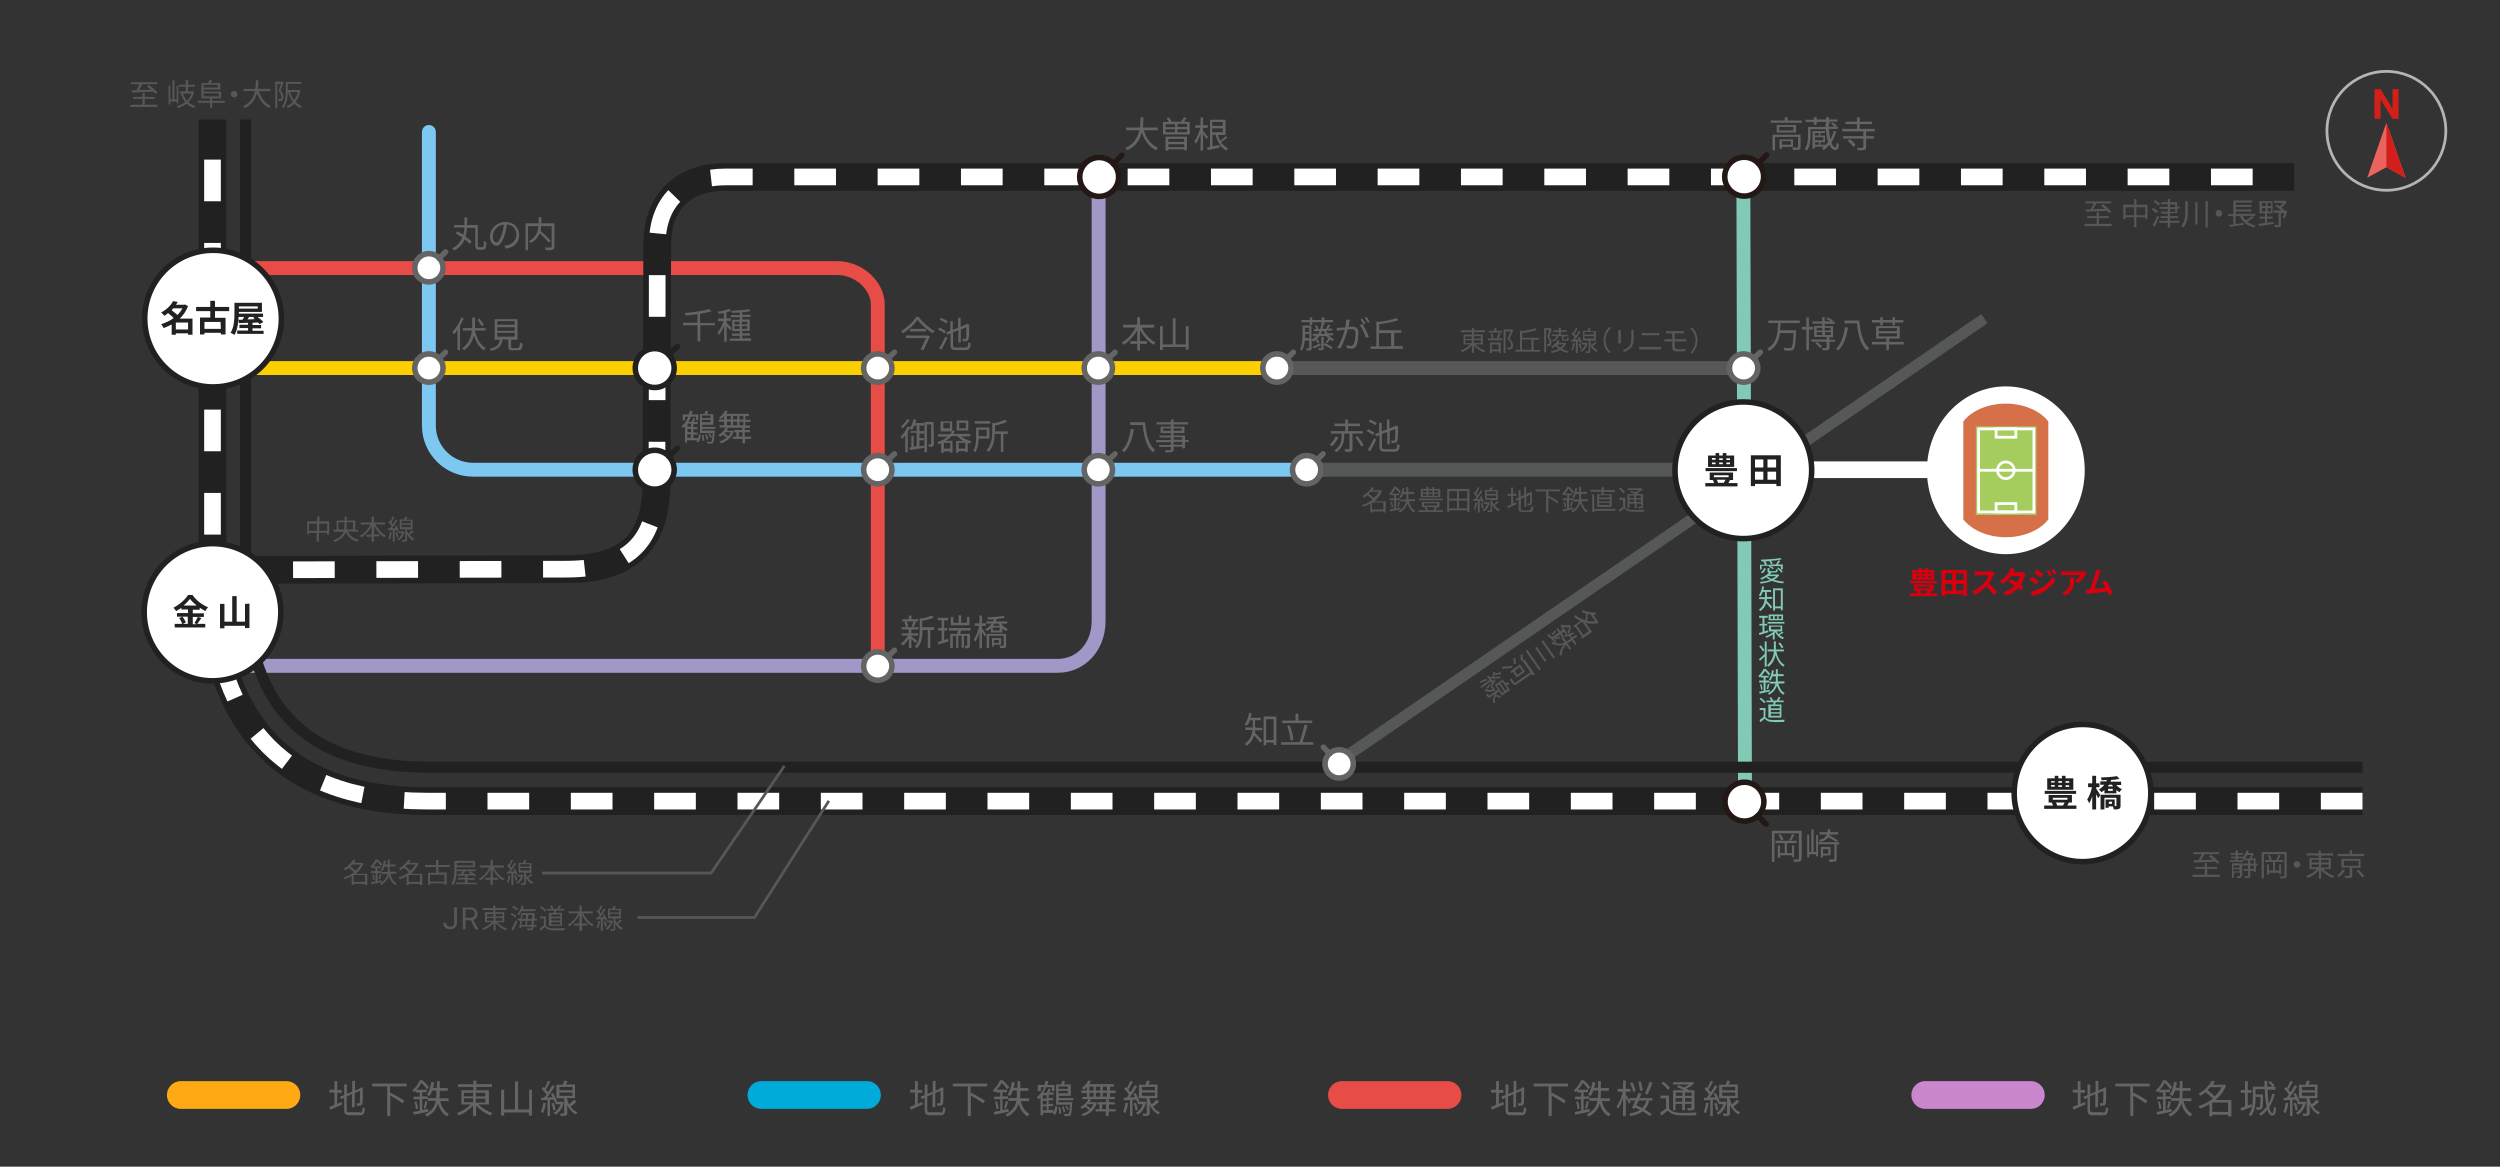 <?xml version="1.0" encoding="utf-8"?>
<!-- Generator: Adobe Illustrator 19.2.1, SVG Export Plug-In . SVG Version: 6.00 Build 0)  -->
<svg version="1.1" id="レイヤー_1" xmlns="http://www.w3.org/2000/svg" xmlns:xlink="http://www.w3.org/1999/xlink" x="0px"
	 y="0px" viewBox="0 0 900 420" style="enable-background:new 0 0 900 420;" xml:space="preserve">
<rect x="0" y="0" width="900" height="420" fill="#333333" stroke="none"/>
<style type="text/css">
	.st0{fill:none;stroke:#FFAA14;stroke-width:10;stroke-linecap:round;}
	.st1{fill:none;stroke:#00AAD9;stroke-width:10;stroke-linecap:round;}
	.st2{fill:none;stroke:#E84C47;stroke-width:10;stroke-linecap:round;}
	.st3{fill:none;stroke:#CA87CD;stroke-width:10;stroke-linecap:round;}
	.st4{fill:#656464;}
	.st5{fill:none;stroke:#82C9B6;stroke-width:5;stroke-linecap:round;stroke-linejoin:round;}
	.st6{fill:none;stroke:#7CC8F0;stroke-width:5;stroke-linecap:round;stroke-linejoin:round;}
	.st7{fill:none;stroke:#FCCF00;stroke-width:5;}
	.st8{fill:none;stroke:#565757;stroke-width:5;}
	.st9{fill:none;stroke:#FFFFFF;stroke-width:6;}
	.st10{fill:none;stroke:#A298C8;stroke-width:5;stroke-linecap:round;stroke-linejoin:round;}
	.st11{fill:none;stroke:#E84C47;stroke-width:5;stroke-linecap:round;stroke-linejoin:round;}
	.st12{fill:none;stroke:#212121;stroke-width:10;}
	.st13{fill:none;stroke:#FFFFFF;stroke-width:6;stroke-dasharray:15;}
	.st14{fill:#D21F1A;}
	.st15{fill:#EA635C;}
	.st16{fill:none;stroke:#B4B4B5;}
	.st17{fill:none;stroke:#212121;stroke-width:4;}
	.st18{fill:#FFFFFF;}
	.st19{fill:#D57049;}
	.st20{fill:#A4CD5E;}
	.st21{fill:none;stroke:#FFFFFF;}
	.st22{fill:#D7000F;}
	.st23{fill:#565757;}
	.st24{fill:none;stroke:#565757;stroke-width:4;}
	.st25{fill:#FFFFFF;stroke:#656464;stroke-width:2;stroke-linecap:round;stroke-linejoin:round;}
	.st26{fill:none;stroke:#656464;stroke-width:2;stroke-linecap:round;stroke-linejoin:round;}
	.st27{fill:#FFFFFF;stroke:#231815;stroke-width:2;stroke-linecap:round;stroke-linejoin:round;}
	.st28{fill:none;stroke:#231815;stroke-width:2;stroke-linecap:round;stroke-linejoin:round;}
	.st29{fill:#FFFFFF;stroke:#212121;stroke-width:2;stroke-linecap:round;stroke-linejoin:round;}
	.st30{fill:none;stroke:#212121;stroke-width:2;stroke-linecap:round;stroke-linejoin:round;}
	.st31{fill:#82C9B6;}
	.st32{fill:#212121;}
	.st33{fill:none;stroke:#565757;}
</style>
<g id="main">
	<g>
		<path class="st0" d="M103.1,394.2c-22.1,0-38,0-38,0"/>
		<path class="st1" d="M312.1,394.2c-22.1,0-38,0-38,0"/>
		<path class="st2" d="M521.1,394.2c-22.1,0-38,0-38,0"/>
		<path class="st3" d="M731.1,394.2c-22.1,0-38,0-38,0"/>
		<g>
			<path class="st4" d="M121.4,397.4c0.5-0.2,1-0.5,1.6-0.7l0.2,0.9c-1.5,0.7-3.1,1.4-4.3,1.9l-0.4-1c0.5-0.2,1.2-0.4,1.9-0.8v-4.4
				h-1.8v-1h1.8v-3.1h1v3.2h1.6v1h-1.6V397.4z M129.5,400.6c0.8,0,1-0.4,1-2c0.3,0.2,0.6,0.3,0.9,0.4c-0.2,1.9-0.5,2.5-2,2.5H126
				c-1.6,0-2.1-0.4-2.1-1.9v-4.4l-1.1,0.5l-0.4-0.9l1.5-0.6v-3.8h1v3.4l1.9-0.8v-3.9h1v3.5l1.8-0.8l0.2-0.2l0.2-0.2l0.7,0.3
				l-0.1,0.2c0,2.6,0,4.7-0.1,5.2c-0.1,0.6-0.4,0.8-0.7,0.9c-0.4,0.1-0.9,0.1-1.3,0.1c0-0.3-0.1-0.7-0.3-0.9c0.3,0,0.8,0,0.9,0
				c0.2,0,0.4-0.1,0.4-0.4c0.1-0.3,0.1-1.9,0.1-4.1l-1.9,0.8v5.1h-1v-4.7l-1.9,0.8v4.8c0,0.7,0.2,0.9,1.1,0.9h3.6V400.6z"/>
			<path class="st4" d="M140.4,391.1v2.5l0.2-0.2c1.7,0.8,3.9,2.1,5,2.9l-0.7,0.9c-1-0.8-2.8-1.9-4.4-2.8v7.4h-1.1v-10.7H134v-1
				h12.4v1L140.4,391.1L140.4,391.1z"/>
			<path class="st4" d="M154.2,400.2c-1.8,0.4-3.8,0.8-5.2,1.1l-0.2-1c0.6-0.1,1.4-0.3,2.3-0.4v-4.2h-2.2v-0.9h2.2v-1.5h-1.4v-0.6
				c-0.2,0.2-0.4,0.4-0.6,0.5c-0.2-0.2-0.5-0.5-0.6-0.7c1.3-1.1,2.2-2.5,2.6-3.6h1c0.8,0.7,1.8,1.8,2.3,2.5l-0.7,0.8
				c-0.4-0.6-1.2-1.7-2-2.4c-0.4,0.8-1,1.7-1.8,2.5h3.7v0.9H152v1.5h2v0.9h-2v4c0.7-0.1,1.4-0.3,2.1-0.4L154.2,400.2z M149.9,396.5
				c0.3,0.8,0.5,1.9,0.6,2.6l-0.8,0.2c0-0.7-0.2-1.8-0.5-2.6L149.9,396.5z M152.5,398.9c0.2-0.7,0.5-1.8,0.6-2.5l0.8,0.2
				c-0.2,0.9-0.5,1.8-0.7,2.5L152.5,398.9z M158.4,396.2c0.5,2.2,1.6,4,3.2,4.8c-0.2,0.2-0.5,0.6-0.7,0.9c-1.6-0.9-2.6-2.5-3.2-4.6
				c-0.5,1.7-1.6,3.4-4,4.7c-0.1-0.2-0.5-0.6-0.7-0.8c2.6-1.3,3.6-3.1,3.9-4.9H154v-1h3c0.1-0.6,0.1-1.2,0.1-1.8v-0.9h-1.5
				c-0.3,0.8-0.6,1.5-1,2c-0.2-0.2-0.6-0.4-0.9-0.5c0.8-1.1,1.3-2.8,1.6-4.6l1,0.2c-0.1,0.6-0.2,1.3-0.4,1.9h1.4v-2.4h1v2.5h2.9v1
				h-2.9v0.9c0,0.6,0,1.2-0.1,1.8h3.3v1h-3.1V396.2z"/>
			<path class="st4" d="M172.2,397.6c1.3,1.3,3.3,2.5,5.1,3.1c-0.3,0.2-0.6,0.6-0.7,0.9c-1.8-0.7-3.9-2.1-5.2-3.6v3.8h-1.1V398
				c-1.3,1.5-3.3,2.8-5.1,3.6c-0.2-0.3-0.5-0.7-0.7-0.9c1.8-0.6,3.7-1.8,5-3.1h-3.4v-5.1h4.3v-1.2h-5.5v-1h5.5V389h1.1v1.3h5.6v1
				h-5.6v1.2h4.5v5.1H172.2z M167,394.7h3.3v-1.3H167V394.7z M167,396.8h3.3v-1.4H167V396.8z M171.3,393.4v1.3h3.4v-1.3H171.3z
				 M174.7,395.5h-3.4v1.4h3.4V395.5z"/>
			<path class="st4" d="M191.5,392.3v9.3h-1.1v-1.1h-8.9v1.1h-1.1v-9.3h1.1v7.1h3.9v-10.1h1.1v10.1h4v-7.1H191.5z"/>
			<path class="st4" d="M196.5,397.1c-0.2,1.3-0.5,2.7-1,3.6c-0.2-0.1-0.6-0.3-0.8-0.4c0.4-0.9,0.7-2.1,0.9-3.3L196.5,397.1z
				 M198,395.9v5.9h-0.9V396l-2.2,0.1l-0.1-0.9h1c0.3-0.3,0.6-0.7,0.9-1.2c-0.4-0.6-1.1-1.4-1.7-2l0.6-0.7c0.1,0.1,0.3,0.3,0.4,0.4
				c0.5-0.8,1-1.9,1.2-2.6l0.9,0.3c-0.5,1-1.1,2.1-1.6,2.9c0.3,0.3,0.5,0.6,0.8,0.9c0.6-0.9,1.1-1.8,1.5-2.5l0.9,0.4
				c-0.8,1.3-1.8,2.9-2.8,4l2-0.1c-0.2-0.4-0.4-0.8-0.6-1.2l0.8-0.3c0.6,0.9,1.1,2.1,1.4,2.9l-0.8,0.4c-0.1-0.3-0.2-0.6-0.3-0.9
				L198,395.9z M199.3,397c0.4,0.8,0.6,1.8,0.7,2.5l-0.8,0.3c-0.1-0.7-0.3-1.7-0.7-2.5L199.3,397z M203,396.8
				c-0.5,2.2-1.6,3.7-3,4.5c-0.1-0.2-0.5-0.6-0.7-0.7c1.1-0.6,2-1.6,2.5-3.1h-1.9v-0.9h2.3h0.2L203,396.8z M207.6,396.6
				c-0.7,0.6-1.5,1.3-2.2,1.8c0.6,0.8,1.4,1.6,2.5,2c-0.2,0.2-0.5,0.6-0.6,0.8c-1.5-0.8-2.5-2.1-3.1-3.4v2.9c0,0.5-0.1,0.8-0.5,0.9
				c-0.3,0.1-0.9,0.2-1.8,0.2c0-0.3-0.2-0.6-0.3-0.9c0.6,0,1.2,0,1.3,0c0.2,0,0.2,0,0.2-0.2v-5.3h-2.8v-4.9h2.3
				c0.2-0.5,0.4-1,0.6-1.5l1.1,0.2c-0.2,0.4-0.4,0.9-0.6,1.2h3.3v4.9h-2.9v0.2c0.2,0.7,0.4,1.4,0.8,2.1c0.6-0.5,1.3-1.2,1.7-1.7
				L207.6,396.6z M201.4,392.5h4.7v-1.2h-4.7V392.5z M201.4,394.5h4.7v-1.2h-4.7V394.5z"/>
		</g>
		<g>
			<path class="st4" d="M330.4,397.4c0.5-0.2,1-0.5,1.6-0.7l0.2,0.9c-1.5,0.7-3.1,1.4-4.3,1.9l-0.4-1c0.5-0.2,1.2-0.4,1.9-0.8v-4.4
				h-1.8v-1h1.8v-3.1h1v3.2h1.6v1h-1.6L330.4,397.4L330.4,397.4z M338.5,400.6c0.8,0,1-0.4,1-2c0.3,0.2,0.6,0.3,0.9,0.4
				c-0.2,1.9-0.5,2.5-2,2.5H335c-1.6,0-2.1-0.4-2.1-1.9v-4.4l-1.1,0.5l-0.4-0.9l1.5-0.6v-3.8h1v3.4l1.9-0.8v-3.9h1v3.5l1.8-0.8
				l0.2-0.2l0.2-0.2l0.7,0.3l-0.1,0.2c0,2.6,0,4.7-0.1,5.2c-0.1,0.6-0.4,0.8-0.7,0.9c-0.4,0.1-0.9,0.1-1.3,0.1
				c0-0.3-0.1-0.7-0.3-0.9c0.3,0,0.8,0,0.9,0c0.2,0,0.4-0.1,0.4-0.4c0.1-0.3,0.1-1.9,0.1-4.1l-1.9,0.8v5.1h-1v-4.7l-1.9,0.8v4.8
				c0,0.7,0.2,0.9,1.1,0.9h3.6V400.6z"/>
			<path class="st4" d="M349.4,391.1v2.5l0.2-0.2c1.7,0.8,3.9,2.1,5,2.9l-0.7,0.9c-1-0.8-2.8-1.9-4.4-2.8v7.4h-1.1v-10.7H343v-1
				h12.4v1L349.4,391.1L349.4,391.1z"/>
			<path class="st4" d="M363.2,400.2c-1.8,0.4-3.8,0.8-5.2,1.1l-0.2-1c0.6-0.1,1.4-0.3,2.3-0.4v-4.2h-2.2v-0.9h2.2v-1.5h-1.5v-0.6
				c-0.2,0.2-0.4,0.4-0.6,0.5c-0.2-0.2-0.5-0.5-0.6-0.7c1.3-1.1,2.2-2.5,2.6-3.6h1c0.8,0.7,1.8,1.8,2.3,2.5l-0.7,0.8
				c-0.4-0.6-1.2-1.7-2-2.4c-0.4,0.8-1,1.7-1.8,2.5h3.7v0.9h-1.6v1.5h2v0.9h-2v4c0.7-0.1,1.4-0.3,2.1-0.4L363.2,400.2z M358.9,396.5
				c0.3,0.8,0.5,1.9,0.6,2.6l-0.8,0.2c0-0.7-0.2-1.8-0.5-2.6L358.9,396.5z M361.5,398.9c0.2-0.7,0.5-1.8,0.6-2.5l0.8,0.2
				c-0.2,0.9-0.5,1.8-0.7,2.5L361.5,398.9z M367.4,396.2c0.5,2.2,1.6,4,3.2,4.8c-0.2,0.2-0.5,0.6-0.7,0.9c-1.6-0.9-2.6-2.5-3.2-4.6
				c-0.5,1.7-1.6,3.4-4,4.7c-0.1-0.2-0.5-0.6-0.7-0.8c2.6-1.3,3.6-3.1,3.9-4.9H363v-1h3c0.1-0.6,0.1-1.2,0.1-1.8v-0.9h-1.5
				c-0.3,0.8-0.6,1.5-1,2c-0.2-0.2-0.6-0.4-0.9-0.5c0.8-1.1,1.3-2.8,1.6-4.6l1,0.2c-0.1,0.6-0.2,1.3-0.4,1.9h1.4v-2.4h1v2.5h2.9v1
				h-2.9v0.9c0,0.6,0,1.2-0.1,1.8h3.3v1h-3.1V396.2z"/>
			<path class="st4" d="M379.4,400.2c0.2-0.6,0.4-1.3,0.5-2l0.8,0.2c-0.1,1.1-0.4,2.3-0.9,3l-0.7-0.4c0.1-0.1,0.2-0.3,0.3-0.4h-3.9
				v0.9h-0.9v-6.4c-0.3,0.3-0.5,0.5-0.8,0.7c-0.1-0.2-0.3-0.6-0.5-0.8c1.2-0.9,2-2.2,2.6-3.6h-1.2v1.4h-1.1v-2.2h2.4
				c0.2-0.5,0.3-1,0.4-1.5l1,0.2c-0.1,0.4-0.2,0.9-0.4,1.3h2.6v2.2h-0.9v-1.4h-2.1c-0.3,0.7-0.6,1.4-1,2h1.2
				c0.2-0.5,0.5-1.1,0.6-1.5l0.9,0.2c-0.2,0.4-0.4,0.9-0.6,1.2h1.6v0.8h-1.8v1.2h1.6v0.8h-1.6v1.3h1.6v0.8h-1.6v1.4h1.7v0.6H379.4z
				 M376.8,394.3h-1.4v1.2h1.4V394.3z M376.8,396.3h-1.4v1.3h1.4V396.3z M375.4,399.7h1.4v-1.4h-1.4V399.7z M381,396v0.8h5
				c0,0,0,0.3,0,0.4c-0.2,2.8-0.3,3.9-0.6,4.3c-0.2,0.2-0.4,0.3-0.8,0.3c-0.3,0-0.9,0-1.4,0c0-0.2-0.1-0.6-0.2-0.8
				c0.6,0.1,1.1,0.1,1.3,0.1c0.2,0,0.3,0,0.4-0.1c0.2-0.3,0.4-1.1,0.5-3.3h-5v-7.3h1.8c0.2-0.4,0.3-0.9,0.4-1.3l1.1,0.2
				c-0.2,0.4-0.3,0.8-0.5,1.1h2.5v4.1h-4.3v0.8h5.2v0.8H381V396z M381,391.1v0.9h3.4v-0.9H381z M384.4,393.6v-0.9H381v0.9H384.4z
				 M381.7,398.6c0.2,0.7,0.3,1.7,0.3,2.3l-0.7,0.1c0-0.6-0.1-1.6-0.2-2.3L381.7,398.6z M382.9,398.3c0.3,0.6,0.5,1.4,0.6,1.9
				l-0.6,0.2c-0.1-0.5-0.3-1.3-0.6-1.9L382.9,398.3z M384.3,399.7c-0.1-0.4-0.5-1-0.8-1.5l0.5-0.2c0.3,0.4,0.7,1.1,0.8,1.4
				L384.3,399.7z"/>
			<path class="st4" d="M394.9,397c-0.8,2.6-2.7,4.1-5,4.8c-0.1-0.2-0.4-0.6-0.6-0.7c1-0.3,2-0.8,2.8-1.4c-0.3-0.4-0.9-0.9-1.5-1.2
				c-0.3,0.3-0.7,0.5-1,0.7c-0.1-0.2-0.5-0.5-0.7-0.6c1.2-0.7,2.4-1.7,3-2.9h-2.3v-0.8h1.7v-1.4h-2v-0.9h2v-1.3
				c-0.3,0.4-0.7,0.7-1.1,1c-0.2-0.2-0.5-0.5-0.8-0.6c1.1-0.8,1.9-1.8,2.4-2.7l1,0.2c-0.2,0.4-0.4,0.7-0.7,1.1h8.9v0.9h-1.4v1.4h2
				v0.9h-2v1.4h1.8v0.8H392l0.8,0.2c-0.2,0.3-0.4,0.6-0.5,0.9h2h0.2L394.9,397z M391.5,397.5c-0.1,0.1-0.2,0.3-0.4,0.4
				c0.5,0.4,1.1,0.8,1.5,1.2c0.4-0.4,0.8-1,1-1.6H391.5z M392.2,392.6h1.5v-1.4h-1.5V392.6z M392.2,394.8h1.5v-1.4h-1.5V394.8z
				 M401.6,400.1h-2.5v1.7h-1v-1.7h-3.7v-0.8h1.4v-1.7h-0.7v-0.8h3.1v-1h1v1h2.1v0.8h-2.1v1.7h2.5L401.6,400.1L401.6,400.1z
				 M396.1,392.6v-1.4h-1.6v1.4H396.1z M394.5,393.4v1.4h1.6v-1.4H394.5z M398.2,399.3v-1.7h-1.4v1.7H398.2z M398.5,391.2H397v1.4
				h1.5V391.2z M398.5,393.4H397v1.4h1.5V393.4z"/>
			<path class="st4" d="M406.1,397.1c-0.2,1.3-0.5,2.7-1,3.6c-0.2-0.1-0.6-0.3-0.8-0.4c0.4-0.9,0.7-2.1,0.9-3.3L406.1,397.1z
				 M407.7,395.9v5.9h-0.9V396l-2.2,0.1l-0.1-0.9h1c0.3-0.3,0.6-0.7,0.9-1.2c-0.4-0.6-1.1-1.4-1.7-2l0.6-0.7
				c0.1,0.1,0.3,0.3,0.4,0.4c0.5-0.8,1-1.9,1.2-2.6l0.9,0.3c-0.5,1-1.1,2.1-1.6,2.9c0.3,0.3,0.5,0.6,0.8,0.9
				c0.6-0.9,1.1-1.8,1.5-2.5l0.9,0.4c-0.8,1.3-1.8,2.9-2.8,4l2-0.1c-0.2-0.4-0.4-0.8-0.6-1.2l0.8-0.3c0.6,0.9,1.1,2.1,1.4,2.9
				l-0.8,0.4c-0.1-0.3-0.2-0.6-0.3-0.9L407.7,395.9z M408.9,397c0.4,0.8,0.6,1.8,0.7,2.5l-0.8,0.3c-0.1-0.7-0.3-1.7-0.7-2.5
				L408.9,397z M412.6,396.8c-0.5,2.2-1.6,3.7-3,4.5c-0.1-0.2-0.5-0.6-0.7-0.7c1.1-0.6,2-1.6,2.5-3.1h-1.8v-0.9h2.3h0.2L412.6,396.8
				z M417.3,396.6c-0.7,0.6-1.5,1.3-2.2,1.8c0.6,0.8,1.4,1.6,2.5,2c-0.2,0.2-0.5,0.6-0.6,0.8c-1.5-0.8-2.5-2.1-3.1-3.4v2.9
				c0,0.5-0.1,0.8-0.5,0.9c-0.3,0.1-0.9,0.2-1.8,0.2c0-0.3-0.2-0.6-0.3-0.9c0.6,0,1.2,0,1.3,0c0.2,0,0.2,0,0.2-0.2v-5.3H410v-4.9
				h2.3c0.2-0.5,0.4-1,0.6-1.5l1.1,0.2c-0.2,0.4-0.4,0.9-0.6,1.2h3.3v4.9h-2.9v0.2c0.2,0.7,0.4,1.4,0.8,2.1c0.6-0.5,1.3-1.2,1.7-1.7
				L417.3,396.6z M411.1,392.5h4.7v-1.2h-4.7V392.5z M411.1,394.5h4.7v-1.2h-4.7V394.5z"/>
		</g>
		<g>
			<path class="st4" d="M539.6,397.4c0.5-0.2,1-0.5,1.6-0.7l0.2,0.9c-1.5,0.7-3.1,1.4-4.3,1.9l-0.4-1c0.5-0.2,1.2-0.4,1.9-0.8v-4.4
				h-1.8v-1h1.8v-3.1h1v3.2h1.6v1h-1.6V397.4z M547.6,400.6c0.8,0,1-0.4,1-2c0.3,0.2,0.6,0.3,0.9,0.4c-0.2,1.9-0.5,2.5-2,2.5h-3.4
				c-1.6,0-2.1-0.4-2.1-1.9v-4.4l-1.1,0.5l-0.4-0.9l1.5-0.6v-3.8h1v3.4l1.9-0.8v-3.9h1v3.5l1.8-0.8l0.2-0.2l0.2-0.2l0.7,0.3
				l-0.1,0.2c0,2.6,0,4.7-0.1,5.2c-0.1,0.6-0.3,0.8-0.7,0.9s-0.9,0.1-1.3,0.1c0-0.3-0.1-0.7-0.3-0.9c0.3,0,0.8,0,0.9,0
				c0.2,0,0.4-0.1,0.4-0.4c0.1-0.3,0.1-1.9,0.1-4.1l-1.9,0.8v5.1h-1v-4.7l-1.9,0.8v4.8c0,0.7,0.2,0.9,1.1,0.9h3.6V400.6z"/>
			<path class="st4" d="M558.5,391.1v2.5l0.2-0.2c1.7,0.8,3.9,2.1,5,2.9l-0.7,0.9c-1-0.8-2.8-1.9-4.4-2.8v7.4h-1.1v-10.7h-5.4v-1
				h12.4v1L558.5,391.1L558.5,391.1z"/>
			<path class="st4" d="M572.3,400.2c-1.8,0.4-3.8,0.8-5.2,1.1l-0.2-1c0.6-0.1,1.4-0.3,2.3-0.4v-4.2H567v-0.9h2.2v-1.5h-1.4v-0.6
				c-0.2,0.2-0.4,0.4-0.6,0.5c-0.2-0.2-0.5-0.5-0.6-0.7c1.3-1.1,2.2-2.5,2.6-3.6h1c0.8,0.7,1.8,1.8,2.3,2.5l-0.7,0.8
				c-0.4-0.6-1.2-1.7-2-2.4c-0.4,0.8-1,1.7-1.8,2.5h3.7v0.9h-1.6v1.5h2v0.9h-2v4c0.7-0.1,1.4-0.3,2.1-0.4L572.3,400.2z M568.1,396.5
				c0.3,0.8,0.5,1.9,0.6,2.6l-0.8,0.2c0-0.7-0.2-1.8-0.5-2.6L568.1,396.5z M570.6,398.9c0.2-0.7,0.5-1.8,0.6-2.5l0.8,0.2
				c-0.2,0.9-0.5,1.8-0.7,2.5L570.6,398.9z M576.6,396.2c0.5,2.2,1.6,4,3.2,4.8c-0.2,0.2-0.5,0.6-0.7,0.9c-1.6-0.9-2.6-2.5-3.2-4.6
				c-0.5,1.7-1.6,3.4-4,4.7c-0.1-0.2-0.5-0.6-0.7-0.8c2.6-1.3,3.6-3.1,3.9-4.9h-2.9v-1h3c0.1-0.6,0.1-1.2,0.1-1.8v-0.9h-1.7
				c-0.3,0.8-0.6,1.5-1,2c-0.2-0.2-0.6-0.4-0.9-0.5c0.8-1.1,1.3-2.8,1.6-4.6l1,0.2c-0.1,0.6-0.2,1.3-0.4,1.9h1.4v-2.4h1v2.5h2.9v1
				h-2.9v0.9c0,0.6,0,1.2-0.1,1.8h3.3v1h-2.9V396.2z"/>
			<path class="st4" d="M593.7,396.2c-0.3,1.3-0.8,2.4-1.6,3.2c1,0.6,1.9,1.2,2.6,1.7l-0.8,0.7c-0.6-0.5-1.5-1.1-2.5-1.7
				c-1.1,0.8-2.5,1.3-4.4,1.7c-0.1-0.3-0.3-0.7-0.5-0.9c1.7-0.3,3-0.7,3.9-1.3c-0.6-0.3-1.2-0.6-1.7-0.9l-0.3,0.5l-0.9-0.4
				c0.4-0.7,0.8-1.7,1.2-2.6h-1.9c0.1,0.2,0.2,0.3,0.3,0.4l-0.6,0.8c-0.2-0.5-0.8-1.4-1.2-2.1v6.5h-1v-6.5c-0.5,1.5-1.1,3-1.8,3.9
				c-0.1-0.3-0.4-0.7-0.5-0.9c0.9-1.2,1.8-3.4,2.2-5.3h-1.9v-1h2v-3h1v3h1.7v1h-1.7v1.1c0.3,0.4,0.9,1.3,1.4,1.9v-0.7h2.4
				c0.3-0.6,0.5-1.2,0.7-1.8l1.1,0.2c-0.2,0.5-0.4,1.1-0.7,1.6h4.7v0.9L593.7,396.2L593.7,396.2z M587.9,393.1
				c-0.1-0.8-0.6-2.2-1.1-3.2l0.9-0.3c0.5,1,1,2.3,1.1,3.1L587.9,393.1z M589.9,396.2c-0.3,0.6-0.5,1.2-0.8,1.7
				c0.7,0.3,1.4,0.6,2.1,1c0.7-0.7,1.1-1.6,1.5-2.7H589.9z M590.4,392.7c-0.1-0.8-0.3-2.2-0.6-3.3l0.9-0.1c0.3,1.1,0.6,2.4,0.7,3.3
				L590.4,392.7z M594.9,389.8c-0.5,1.4-1.2,3.1-1.8,4.2l-0.9-0.3c0.5-1.1,1.2-2.9,1.6-4.2L594.9,389.8z"/>
			<path class="st4" d="M600.9,399c0.7,1.1,1.9,1.5,3.5,1.6c1.5,0.1,4.7,0,6.4-0.1c-0.1,0.2-0.3,0.7-0.3,1c-1.6,0.1-4.5,0.1-6.1,0
				c-1.8-0.1-3.1-0.6-4-1.7c-0.7,0.6-1.5,1.2-2.3,1.8l-0.5-1c0.7-0.4,1.5-1,2.2-1.6v-3.6h-2v-1h3L600.9,399L600.9,399z M600.4,392.3
				c-0.4-0.7-1.4-1.7-2.3-2.3l0.7-0.6c0.9,0.6,1.9,1.6,2.4,2.3L600.4,392.3z M603.3,399.7h-1v-7.2h4c-0.8-0.4-1.8-0.9-2.7-1.2
				l0.7-0.6c0.6,0.2,1.3,0.5,1.9,0.8c0.7-0.3,1.4-0.7,1.9-1.1h-5.8v-0.8h6.8l0.2-0.1l0.6,0.5c-0.7,0.7-1.8,1.4-2.8,1.9
				c0.4,0.2,0.8,0.4,1.1,0.6h1.8v6.2c0,0.5-0.1,0.8-0.5,0.9s-1,0.2-1.9,0.2c0-0.3-0.2-0.6-0.3-0.9c0.7,0,1.3,0,1.4,0
				c0.2,0,0.2-0.1,0.2-0.2v-1.3h-2.3v2.3h-1v-2.3h-2.4v2.3H603.3z M603.3,393.3v1.2h2.4v-1.2H603.3z M605.6,396.6v-1.3h-2.4v1.3
				H605.6z M609,393.3h-2.4v1.2h2.4V393.3z M609,396.6v-1.3h-2.4v1.3H609z"/>
			<path class="st4" d="M615.1,397.1c-0.2,1.3-0.5,2.7-1,3.6c-0.2-0.1-0.6-0.3-0.8-0.4c0.4-0.9,0.7-2.1,0.9-3.3L615.1,397.1z
				 M616.6,395.9v5.9h-0.9V396l-2.2,0.1l-0.1-0.9h1c0.3-0.3,0.6-0.7,0.9-1.2c-0.4-0.6-1.1-1.4-1.7-2l0.6-0.7
				c0.1,0.1,0.3,0.3,0.4,0.4c0.5-0.8,1-1.9,1.2-2.6l0.9,0.3c-0.5,1-1.1,2.1-1.6,2.9c0.3,0.3,0.5,0.6,0.8,0.9
				c0.6-0.9,1.1-1.8,1.5-2.5l0.9,0.4c-0.8,1.3-1.8,2.9-2.8,4l2-0.1c-0.2-0.4-0.4-0.8-0.6-1.2l0.8-0.3c0.6,0.9,1.1,2.1,1.4,2.9
				l-0.8,0.4c-0.1-0.3-0.2-0.6-0.3-0.9L616.6,395.9z M617.9,397c0.4,0.8,0.6,1.8,0.7,2.5l-0.8,0.3c-0.1-0.7-0.3-1.7-0.7-2.5
				L617.9,397z M621.6,396.8c-0.5,2.2-1.6,3.7-3,4.5c-0.1-0.2-0.5-0.6-0.7-0.7c1.1-0.6,2-1.6,2.5-3.1h-1.8v-0.9h2.3h0.2L621.6,396.8
				z M626.2,396.6c-0.7,0.6-1.5,1.3-2.2,1.8c0.6,0.8,1.4,1.6,2.5,2c-0.2,0.2-0.5,0.6-0.6,0.8c-1.5-0.8-2.5-2.1-3.1-3.4v2.9
				c0,0.5-0.1,0.8-0.5,0.9c-0.3,0.1-0.9,0.2-1.8,0.2c0-0.3-0.2-0.6-0.3-0.9c0.6,0,1.2,0,1.3,0c0.2,0,0.2,0,0.2-0.2v-5.3h-2.8v-4.9
				h2.3c0.2-0.5,0.4-1,0.6-1.5l1.1,0.2c-0.2,0.4-0.4,0.9-0.6,1.2h3.3v4.9h-2.9v0.2c0.2,0.7,0.4,1.4,0.8,2.1c0.6-0.5,1.3-1.2,1.7-1.7
				L626.2,396.6z M620,392.5h4.7v-1.2H620V392.5z M620,394.5h4.7v-1.2H620V394.5z"/>
		</g>
		<g>
			<path class="st4" d="M749,397.4c0.5-0.2,1-0.5,1.6-0.7l0.2,0.9c-1.5,0.7-3.1,1.4-4.3,1.9l-0.4-1c0.5-0.2,1.2-0.4,1.9-0.8v-4.4
				h-1.8v-1h1.8v-3.1h1v3.2h1.6v1H749V397.4z M757.1,400.6c0.8,0,1-0.4,1-2c0.3,0.2,0.6,0.3,0.9,0.4c-0.2,1.9-0.5,2.5-2,2.5h-3.4
				c-1.6,0-2.1-0.4-2.1-1.9v-4.4l-1.1,0.5l-0.4-0.9l1.5-0.6v-3.8h1v3.4l1.9-0.8v-3.9h1v3.5l1.8-0.8l0.2-0.2l0.2-0.2l0.7,0.3
				l-0.1,0.2c0,2.6,0,4.7-0.1,5.2c-0.1,0.6-0.4,0.8-0.7,0.9c-0.4,0.1-0.9,0.1-1.3,0.1c0-0.3-0.1-0.7-0.3-0.9c0.3,0,0.8,0,0.9,0
				c0.2,0,0.4-0.1,0.4-0.4c0.1-0.3,0.1-1.9,0.1-4.1l-1.9,0.8v5.1h-1v-4.7l-1.9,0.8v4.8c0,0.7,0.2,0.9,1.1,0.9h3.6V400.6z"/>
			<path class="st4" d="M767.9,391.1v2.5l0.2-0.2c1.7,0.8,3.9,2.1,5,2.9l-0.7,0.9c-1-0.8-2.8-1.9-4.4-2.8v7.4h-1.1v-10.7h-5.4v-1
				h12.4v1L767.9,391.1L767.9,391.1z"/>
			<path class="st4" d="M781.8,400.2c-1.8,0.4-3.8,0.8-5.2,1.1l-0.2-1c0.6-0.1,1.4-0.3,2.3-0.4v-4.2h-2.2v-0.9h2.2v-1.5h-1.4v-0.6
				c-0.2,0.2-0.4,0.4-0.6,0.5c-0.2-0.2-0.5-0.5-0.6-0.7c1.3-1.1,2.2-2.5,2.6-3.6h1c0.8,0.7,1.8,1.8,2.3,2.5l-0.7,0.8
				c-0.4-0.6-1.2-1.7-2-2.4c-0.4,0.8-1,1.7-1.8,2.5h3.7v0.9h-1.6v1.5h2v0.9h-2v4c0.7-0.1,1.4-0.3,2.1-0.4L781.8,400.2z M777.5,396.5
				c0.3,0.8,0.5,1.9,0.6,2.6l-0.8,0.2c0-0.7-0.2-1.8-0.5-2.6L777.5,396.5z M780.1,398.9c0.2-0.7,0.5-1.8,0.6-2.5l0.8,0.2
				c-0.2,0.9-0.5,1.8-0.7,2.5L780.1,398.9z M786,396.2c0.5,2.2,1.6,4,3.2,4.8c-0.2,0.2-0.5,0.6-0.7,0.9c-1.6-0.9-2.6-2.5-3.2-4.6
				c-0.5,1.7-1.6,3.4-4,4.7c-0.1-0.2-0.5-0.6-0.7-0.8c2.6-1.3,3.6-3.1,3.9-4.9h-2.9v-1h3c0.1-0.6,0.1-1.2,0.1-1.8v-0.9H783
				c-0.3,0.8-0.6,1.5-1,2c-0.2-0.2-0.6-0.4-0.9-0.5c0.8-1.1,1.3-2.8,1.6-4.6l1,0.2c-0.1,0.6-0.2,1.3-0.4,1.9h1.4v-2.4h1v2.5h2.9v1
				h-2.9v0.9c0,0.6,0,1.2-0.1,1.8h3.3v1H786V396.2z"/>
			<path class="st4" d="M803.2,401.9h-1.1v-0.6h-5.7v0.6h-1v-4.4c-1.1,0.7-2.3,1.2-3.4,1.6c-0.1-0.3-0.4-0.7-0.6-0.9
				c1.8-0.5,3.6-1.4,5.2-2.7c-0.6-0.7-1.6-1.6-2.6-2.3c-0.6,0.4-1.2,0.9-1.8,1.3c-0.1-0.2-0.5-0.6-0.7-0.8c2.3-1.2,3.9-3,4.7-4.6
				l1.2,0.2c-0.2,0.4-0.5,0.8-0.8,1.2h3.9l0.2-0.1l0.7,0.4c-0.8,2.1-2.2,3.8-3.8,5.2h5.7v5.9H803.2z M795.7,391.4
				c-0.3,0.3-0.6,0.7-1,1c0.9,0.7,2,1.6,2.6,2.3c1-1,1.9-2.1,2.5-3.3H795.7z M802.1,400.3v-3.4h-5.7v3.4H802.1z"/>
			<path class="st4" d="M810.7,398.4c-1.3,0.6-2.7,1.1-3.8,1.5l-0.3-1c0.5-0.2,1-0.4,1.6-0.6v-4.9h-1.5v-1h1.5v-3.2h1v3.2h1.3v1
				h-1.3v4.6l1.4-0.5L810.7,398.4z M818.9,393.9c-0.5,1.8-1.1,3.4-2,4.7c0.3,1.3,0.7,2.1,1.2,2.1c0.3,0,0.4-0.7,0.5-2.3
				c0.2,0.2,0.5,0.4,0.8,0.5c-0.2,2.1-0.4,2.7-1.4,2.7c-0.8,0-1.4-0.8-1.8-2.1c-0.7,0.9-1.4,1.6-2.3,2.2c-0.1-0.2-0.5-0.6-0.7-0.7
				c1.1-0.7,2-1.6,2.8-2.6c-0.4-1.7-0.6-3.9-0.7-6.3H812v1.9h2.7c0,0,0,0.3,0,0.4c0,3.2-0.1,4.3-0.4,4.7c-0.2,0.3-0.4,0.4-0.7,0.4
				s-0.8,0-1.3,0c0-0.3-0.1-0.6-0.2-0.9c0.5,0,0.9,0,1.1,0c0.2,0,0.3,0,0.3-0.1c0.2-0.2,0.2-1.1,0.3-3.6H812v0.6
				c0,2-0.2,4.6-1.7,6.4c-0.2-0.2-0.5-0.5-0.8-0.7c1.4-1.6,1.5-3.9,1.5-5.7v-4.3h4.2c0-0.7,0-1.4,0-2.1h1c0,0.7,0,1.5,0,2.1h1.9
				c-0.3-0.4-1-1.1-1.6-1.6l0.7-0.4c0.6,0.4,1.3,1.1,1.7,1.6l-0.7,0.5h1v1h-2.9c0.1,1.9,0.2,3.7,0.4,5c0.6-1,1-2.2,1.3-3.5
				L818.9,393.9z"/>
			<path class="st4" d="M823.8,397.1c-0.2,1.3-0.5,2.7-1,3.6c-0.2-0.1-0.6-0.3-0.8-0.4c0.4-0.9,0.7-2.1,0.9-3.3L823.8,397.1z
				 M825.3,395.9v5.9h-0.9V396l-2.2,0.1l-0.1-0.9h1c0.3-0.3,0.6-0.7,0.9-1.2c-0.4-0.6-1.1-1.4-1.7-2l0.6-0.7
				c0.1,0.1,0.3,0.3,0.4,0.4c0.5-0.8,1-1.9,1.2-2.6l0.9,0.3c-0.5,1-1.1,2.1-1.6,2.9c0.3,0.3,0.5,0.6,0.8,0.9
				c0.6-0.9,1.1-1.8,1.5-2.5l0.9,0.4c-0.8,1.3-1.8,2.9-2.8,4l2-0.1c-0.2-0.4-0.4-0.8-0.6-1.2l0.8-0.3c0.6,0.9,1.1,2.1,1.4,2.9
				l-0.8,0.4c-0.1-0.3-0.2-0.6-0.3-0.9L825.3,395.9z M826.5,397c0.4,0.8,0.6,1.8,0.7,2.5l-0.8,0.3c-0.1-0.7-0.3-1.7-0.7-2.5
				L826.5,397z M830.2,396.8c-0.5,2.2-1.6,3.7-3,4.5c-0.1-0.2-0.5-0.6-0.7-0.7c1.1-0.6,2-1.6,2.5-3.1h-1.9v-0.9h2.3h0.2L830.2,396.8
				z M834.9,396.6c-0.7,0.6-1.5,1.3-2.2,1.8c0.6,0.8,1.4,1.6,2.5,2c-0.2,0.2-0.5,0.6-0.6,0.8c-1.5-0.8-2.5-2.1-3.1-3.4v2.9
				c0,0.5-0.1,0.8-0.5,0.9c-0.3,0.1-0.9,0.2-1.8,0.2c0-0.3-0.2-0.6-0.3-0.9c0.6,0,1.2,0,1.3,0c0.2,0,0.2,0,0.2-0.2v-5.3h-2.8v-4.9
				h2.3c0.2-0.5,0.4-1,0.6-1.5l1.1,0.2c-0.2,0.4-0.4,0.9-0.6,1.2h3.3v4.9h-2.9v0.2c0.2,0.7,0.4,1.4,0.8,2.1c0.6-0.5,1.3-1.2,1.7-1.7
				L834.9,396.6z M828.7,392.5h4.7v-1.2h-4.7V392.5z M828.7,394.5h4.7v-1.2h-4.7V394.5z"/>
		</g>
		<g>
			<line class="st5" x1="627.6" y1="62.1" x2="628.2" y2="286.8"/>
			<path class="st6" d="M475.7,169.1H170.3c-8.8,0-15.9-7.1-15.9-15.9V47.5"/>
			<line class="st7" x1="463.9" y1="132.5" x2="87" y2="132.5"/>
			<line class="st8" x1="624.4" y1="169.1" x2="474.9" y2="169.1"/>
			<line class="st9" x1="710.9" y1="169.1" x2="645.2" y2="169.1"/>
			<path class="st10" d="M395.5,64.5v159c0,9.6-6.6,16.2-14.7,16.2H86.3"/>
			<path class="st11" d="M316,238.2V109.6c0-6.6-6.6-13.1-14.7-13.1H76.5"/>
			<path class="st12" d="M75.5,205.2c0,0,99.9-0.3,128.3-0.3c23.4,0,32.6-10.6,32.6-32c0-47.4,0.2-65.5,0.2-84.7
				c0-15.9,9.7-24.5,24.5-24.5c20.7,0,325.6,0,564.8,0"/>
			<path class="st13" d="M75.5,205.2c0,0,99.9-0.3,128.3-0.3c23.4,0,32.6-10.6,32.6-32c0-10.8,0.2,22.4,0.2-84.7
				c0-15.9,9.7-24.5,24.5-24.5c20.7,0,325.6,0,564.8,0"/>
			<line class="st8" x1="624.4" y1="132.5" x2="464.6" y2="132.5"/>
		</g>
		<path class="st12" d="M850.5,288.4H153.4c-55.1,0-76.9-33.2-76.9-78.5V43"/>
		<g>
			<g>
				<path class="st14" d="M863.5,42.8h-2.2l-4.3-7v7h-2.2V32.1h2.2l4.3,7v-7h2.2V42.8z"/>
			</g>
			<g>
				<polygon class="st15" points="859.1,60.2 852.2,64 859.1,44.2 866,64 				"/>
				<polygon class="st14" points="859.1,60.2 859.1,44.2 866,64 				"/>
			</g>
		</g>
		<circle class="st16" cx="859.1" cy="47.1" r="21.4"/>
		<path class="st17" d="M850.5,276.2H154.9c-41,0-66.5-18-66.5-68V43"/>
		<g>
			<ellipse class="st18" cx="722.1" cy="169.3" rx="28.4" ry="30.2"/>
			<g>
				<path class="st19" d="M722.1,193.4c-6.4,0-12.2-2.5-15.3-6.4v-35.3c3-3.9,8.9-6.4,15.3-6.4s12.2,2.5,15.3,6.4V187
					C734.4,190.9,728.5,193.4,722.1,193.4L722.1,193.4z"/>
				<rect x="711.3" y="153.5" class="st20" width="21.8" height="31.9"/>
				<rect x="712.3" y="154.4" class="st21" width="19.9" height="29.9"/>
				<line class="st21" x1="712.3" y1="169.3" x2="732.1" y2="169.3"/>
				<circle class="st21" cx="722.1" cy="169.3" r="3"/>
				<rect x="718.6" y="154.4" class="st21" width="7.1" height="3"/>
				<rect x="718.6" y="181.3" class="st21" width="7.1" height="3"/>
			</g>
		</g>
		<g>
			<path class="st22" d="M697.4,213.6v1h-9.8v-1h2.7c-0.1-0.3-0.3-0.6-0.4-0.8l0.4-0.1H689v-2.3h7.1v2.3h-1.2l0.3,0.1
				c-0.2,0.3-0.4,0.6-0.5,0.8H697.4z M697.3,210h-9.6v-0.9h9.6V210z M696.4,208.7h-8v-3.5h2.3v-0.7h1.1v0.7h1.1v-0.7h1.1v0.7h2.3
				v3.5H696.4z M689.7,206.5h1.1V206h-1.1V206.5z M689.7,207.8h1.1v-0.5h-1.1V207.8z M690.2,211.8h4.5v-0.6h-4.5V211.8z
				 M691.1,212.6c0.2,0.3,0.4,0.6,0.4,0.9l-0.2,0.1h2.2l-0.2-0.1c0.2-0.2,0.4-0.6,0.5-0.9H691.1z M691.8,206.1v0.5h1.1v-0.5H691.8z
				 M691.8,207.3v0.5h1.1v-0.5H691.8z M695.2,206.1h-1.1v0.5h1.1V206.1z M695.2,207.3h-1.1v0.5h1.1V207.3z"/>
			<path class="st22" d="M708.1,205.2v9.4h-1.4v-0.7h-6.5v0.7h-1.3v-9.4H708.1z M700.3,206.4v2.4h2.5v-2.4H700.3z M700.3,212.6h2.5
				v-2.4h-2.5V212.6z M706.8,206.4h-2.6v2.4h2.6V206.4z M706.8,212.6v-2.4h-2.6v2.4H706.8z"/>
			<path class="st22" d="M718.1,206.3c-0.1,0.1-0.3,0.5-0.4,0.7c-0.4,0.9-1,2-1.7,3c1.1,0.9,2.4,2.4,3.1,3.1l-1.3,1.1
				c-0.7-1-1.7-2.1-2.8-3.1c-1.2,1.2-2.6,2.4-4.1,3.1l-1.1-1.2c1.8-0.7,3.5-2,4.5-3.2c0.7-0.8,1.4-1.9,1.6-2.7h-3.7
				c-0.5,0-1.1,0.1-1.3,0.1v-1.6c0.3,0,1,0.1,1.3,0.1h3.9c0.5,0,0.9-0.1,1.1-0.1L718.1,206.3z"/>
			<path class="st22" d="M729.3,206.7c-0.1,0.2-0.3,0.5-0.4,0.8c-0.3,0.8-0.8,2-1.5,3c0.4,0.3,0.8,0.5,1.1,0.7l-1,1.3
				c-0.3-0.2-0.6-0.5-1-0.8c-1,1.1-2.3,2.1-4.1,2.7l-1.3-1.1c1.9-0.6,3.2-1.5,4.1-2.5c-0.7-0.5-1.5-0.9-2.1-1.3l0.9-1
				c0.6,0.3,1.3,0.7,2.1,1.2c0.5-0.8,1-1.7,1.1-2.3H724c-0.8,1-1.8,2.1-2.9,2.8l-1.2-0.9c1.9-1.2,3-2.7,3.5-3.7
				c0.2-0.3,0.4-0.8,0.5-1.2l1.6,0.5c-0.3,0.4-0.5,0.9-0.7,1.1l0,0h2.3c0.3,0,0.7,0,1-0.1L729.3,206.7z"/>
			<path class="st22" d="M733.9,209.2l-0.8,1.2c-0.6-0.4-1.8-1.2-2.5-1.6l0.8-1.2C732.1,208,733.3,208.8,733.9,209.2z M734.8,211.7
				c1.9-1,3.4-2.6,4.3-4.1l0.8,1.5c-1,1.5-2.6,2.9-4.4,4c-1.1,0.6-2.7,1.2-3.7,1.4l-0.8-1.4C732.2,212.7,733.6,212.3,734.8,211.7z
				 M735.6,206.7l-0.8,1.2c-0.6-0.4-1.8-1.2-2.5-1.6l0.8-1.2C733.8,205.5,735,206.3,735.6,206.7z M738.8,207l-1,0.4
				c-0.3-0.7-0.6-1.2-1-1.7l0.9-0.4C738.1,205.8,738.6,206.5,738.8,207z M740.4,206.4l-0.9,0.4c-0.4-0.7-0.6-1.1-1-1.7l0.9-0.4
				C739.7,205.2,740.1,205.9,740.4,206.4z"/>
			<path class="st22" d="M751.2,206.3c-0.1,0.1-0.3,0.4-0.4,0.6c-0.5,0.9-1.6,2.2-2.7,3L747,209c0.9-0.5,1.7-1.5,2-2h-5.7
				c-0.5,0-0.8,0-1.3,0.1v-1.5c0.4,0.1,0.9,0.1,1.3,0.1h5.9c0.3,0,0.9,0,1.1-0.1L751.2,206.3z M746.7,207.8c0,2.7-0.1,5-3.1,6.6
				l-1.3-1c0.4-0.1,0.7-0.3,1.2-0.6c1.4-1,1.7-2.1,1.7-3.9c0-0.3,0-0.6-0.1-1h1.6V207.8z"/>
			<path class="st22" d="M759.2,214.3c-0.1-0.4-0.3-0.8-0.5-1.3c-1.8,0.2-5.1,0.6-6.5,0.7c-0.3,0-0.7,0.1-1,0.1l-0.3-1.6
				c0.4,0,0.8,0,1.2,0h0.3c0.6-1.6,1.6-4.6,1.9-5.8c0.2-0.6,0.2-0.9,0.3-1.3l1.7,0.4c-0.2,0.3-0.3,0.7-0.5,1.2
				c-0.4,1.1-1.2,3.9-1.8,5.3c1.3-0.1,2.9-0.3,4-0.4c-0.4-0.8-0.8-1.5-1.2-2l1.4-0.6c0.8,1.2,1.9,3.3,2.4,4.6L759.2,214.3z"/>
		</g>
		<g>
			<path class="st23" d="M56.7,37.7v0.8h-9.8v-0.8h4.4v-2.1h-3.4v-0.7h3.4v-1.4h0.8v1.4h3.6v0.7h-3.6v2.1H56.7z M47.4,32.5
				c0.5,0,1.1,0,1.7,0c0.4-0.6,0.8-1.5,1.1-2.2h-3v-0.7h9.4v0.7h-5.3c-0.4,0.7-0.8,1.5-1.2,2.1c1.3,0,2.8-0.1,4.3-0.1
				c-0.5-0.4-1-0.8-1.5-1.2l0.7-0.5c1.1,0.7,2.4,1.9,3.1,2.7L56,33.8c-0.2-0.2-0.5-0.5-0.8-0.8c-2.8,0.1-5.8,0.3-7.7,0.3L47.4,32.5z
				"/>
			<path class="st23" d="M63.6,37.2v-0.7h-2.3v1.1h-0.6v-6.7h0.6v4.9h0.8v-6.9h0.7v6.9h0.8v-4.9h0.6v6.3H63.6z M69.9,33.1
				c-0.4,1.5-1.1,2.7-2.1,3.7c0.7,0.6,1.6,1.1,2.6,1.4c-0.2,0.2-0.4,0.5-0.5,0.7c-1-0.3-1.9-0.9-2.7-1.6c-0.9,0.7-2,1.2-3.1,1.6
				c-0.1-0.2-0.3-0.5-0.4-0.7c1.1-0.3,2.1-0.8,3-1.5c-0.7-0.8-1.2-1.8-1.6-2.9l0.6-0.2h-1.1v-0.7h2.3v-1.7h-2.4v-0.7h2.4v-1.7h0.8
				v1.7h2.5v0.7h-2.5v1.7h1.6h0.1L69.9,33.1z M65.9,33.7c0.3,1,0.8,1.8,1.4,2.6c0.7-0.7,1.3-1.5,1.6-2.6H65.9z"/>
			<path class="st23" d="M80.9,37h-4.5v1.8h-0.8V37h-4.4v-0.7h4.4v-0.9h-3.1v-5.5h2.4c0.2-0.3,0.4-0.8,0.5-1.1l1,0.1
				c-0.2,0.3-0.4,0.7-0.6,1h3.5v2.3h-6V33h6.3v2.4h-3.2v0.9h4.5V37z M73.3,30.5v1h5.1v-1H73.3z M73.3,34.7h5.5v-1.1h-5.5V34.7z"/>
			<path class="st23" d="M84.3,32.7c0.6,0,1.2,0.5,1.2,1.2s-0.5,1.2-1.2,1.2c-0.6,0-1.2-0.5-1.2-1.2S83.6,32.7,84.3,32.7z"/>
			<path class="st23" d="M93.2,32.8c0.8,2.4,2.2,4.4,4.3,5.3c-0.2,0.2-0.5,0.5-0.6,0.8c-2.1-1-3.5-2.9-4.4-5.4
				c-0.5,2.1-1.7,4.2-4.4,5.4c-0.1-0.2-0.4-0.5-0.6-0.7c2.7-1.2,3.8-3.3,4.3-5.4h-4.1V32h4.2c0.2-1.2,0.2-2.3,0.2-3.1H93
				c0,0.9,0,2-0.2,3.1h4.5v0.8C97.3,32.8,93.2,32.8,93.2,32.8z"/>
			<path class="st23" d="M102.1,29.6c-0.3,0.9-0.7,2-1.1,2.9c0.8,0.9,1,1.7,1,2.4c0,0.6-0.1,1-0.4,1.3c-0.2,0.1-0.4,0.2-0.6,0.2
				s-0.5,0-0.7,0c0-0.2-0.1-0.5-0.2-0.7c0.3,0,0.5,0,0.6,0s0.3,0,0.4-0.1c0.2-0.1,0.2-0.4,0.2-0.7c0-0.6-0.2-1.3-1-2.2
				c0.3-0.8,0.6-1.8,0.9-2.5h-1.4V39h-0.7v-9.6h2.5h0.1L102.1,29.6z M108.1,32.5c-0.3,1.8-0.9,3.1-1.7,4.2c0.6,0.6,1.4,1.2,2.3,1.5
				c-0.2,0.2-0.4,0.5-0.5,0.7c-0.9-0.4-1.6-0.9-2.2-1.6c-0.7,0.7-1.5,1.2-2.4,1.6c-0.1-0.2-0.3-0.5-0.5-0.7c0.9-0.3,1.7-0.8,2.3-1.5
				c-0.7-1-1.3-2.2-1.7-3.6h-0.1c0,1.8-0.3,4.1-1.5,5.8c-0.1-0.1-0.4-0.4-0.6-0.5c1.3-1.7,1.4-4,1.4-5.8v-3.1h5.6v0.7h-4.9v2.2h3.9
				h0.1L108.1,32.5z M104.4,33.1c0.3,1.1,0.8,2.1,1.5,2.9c0.6-0.8,1.1-1.8,1.3-2.9H104.4z"/>
		</g>
		<g>
			<path class="st23" d="M760.2,80.6v0.8h-9.8v-0.8h4.4v-2.1h-3.4v-0.7h3.4v-1.4h0.8v1.4h3.6v0.7h-3.6v2.1H760.2z M750.9,75.4
				c0.5,0,1.1,0,1.7,0c0.4-0.6,0.8-1.5,1.1-2.2h-3v-0.7h9.3v0.7h-5.3c-0.4,0.7-0.8,1.5-1.2,2.1c1.3,0,2.8-0.1,4.3-0.1
				c-0.5-0.4-1-0.8-1.5-1.2l0.7-0.5c1.1,0.7,2.4,1.9,3.1,2.7l-0.7,0.5c-0.2-0.2-0.5-0.5-0.8-0.8c-2.8,0.1-5.8,0.3-7.7,0.3
				L750.9,75.4z"/>
			<path class="st23" d="M773.1,73.7v5.1h-0.8v-0.6h-3.2v3.6h-0.8v-3.6h-3.1v0.7h-0.8v-5.2h3.9v-2h0.8v2H773.1z M768.3,77.5v-2.9
				h-3.1v2.9H768.3z M772.3,77.5v-2.9h-3.2v2.9H772.3z"/>
			<path class="st23" d="M776.4,76.8c-0.4-0.4-1.2-0.9-1.8-1.4l0.5-0.6c0.6,0.4,1.4,0.9,1.8,1.3L776.4,76.8z M777.3,78.1
				c-0.5,1.1-1.1,2.5-1.6,3.5l-0.7-0.5c0.5-0.8,1.2-2.3,1.7-3.5L777.3,78.1z M777.1,74c-0.4-0.4-1.2-1-1.8-1.4l0.5-0.6
				c0.6,0.4,1.4,1,1.8,1.3L777.1,74z M781.2,76.9v0.9h2.9v0.7h-2.9v1h3.4v0.7h-3.4v1.7h-0.8v-1.7h-3.1v-0.7h3.1v-1h-2.6v-0.7h2.6
				v-0.9H778v-0.7h2.4v-1h-3v-0.7h3v-1H778v-0.7h2.4v-1.2h0.8v1.2h2.6v1.6h0.9v0.7h-0.9v1.6h-2.6V76.9z M781.2,74.6h1.9v-1h-1.9
				V74.6z M781.2,76.3h1.9v-1h-1.9V76.3z"/>
			<path class="st23" d="M787.6,72.4v3.7c0,2.1-0.2,4.2-1.6,5.8c-0.1-0.2-0.5-0.4-0.7-0.6c1.3-1.5,1.4-3.4,1.4-5.2v-3.7
				C786.7,72.4,787.6,72.4,787.6,72.4z M791.1,72.8v8h-0.8v-8H791.1z M794.8,72.4v9.5H794v-9.5H794.8z"/>
			<path class="st23" d="M798.8,75.6c0.6,0,1.2,0.5,1.2,1.2s-0.5,1.2-1.2,1.2c-0.6,0-1.2-0.5-1.2-1.2S798.1,75.6,798.8,75.6z"/>
			<path class="st23" d="M811.4,78.3c-0.7,0.5-1.7,1.1-2.5,1.5c0.8,0.6,1.9,1.1,3.1,1.4c-0.2,0.2-0.4,0.5-0.5,0.7
				c-2.5-0.6-4.2-2-5.1-4.1h-1.6v2.9c0.9-0.2,1.9-0.3,2.9-0.5v0.7c-1.7,0.3-3.6,0.6-4.9,0.8l-0.2-0.7c0.4-0.1,0.9-0.1,1.4-0.2v-3
				h-1.9v-0.7h1.9v-4.9h6.8v0.7h-5.9v0.9h5.6v0.7h-5.6v0.9h5.6v0.7h-5.6V77h7v0.7h-4.6c0.3,0.6,0.7,1.1,1.1,1.6
				c0.8-0.4,1.7-1,2.3-1.5L811.4,78.3z"/>
			<path class="st23" d="M816.3,80.2c0.7-0.1,1.5-0.2,2.2-0.3v0.7c-1.9,0.3-3.9,0.6-5.3,0.8l-0.1-0.8c0.6-0.1,1.4-0.2,2.3-0.3v-1.6
				h-2V78h2v-1.2h-2v-4.4h4.7v4.4h-2V78h2v0.7h-2v1.5H816.3z M814.3,74.2h1.3V73h-1.3V74.2z M814.3,76.1h1.3v-1.2h-1.3V76.1z
				 M817.6,73h-1.3v1.2h1.3V73z M817.6,74.9h-1.3v1.2h1.3V74.9z M823.4,76c-0.3,0.9-0.6,1.9-0.9,2.6l-0.7-0.2
				c0.2-0.4,0.4-1.1,0.6-1.7h-1.3v4.2c0,0.5-0.1,0.7-0.4,0.8c-0.3,0.1-0.9,0.1-1.7,0.1c0-0.2-0.2-0.6-0.3-0.8c0.6,0,1.2,0,1.4,0
				s0.2-0.1,0.2-0.2v-4.2h-1.8v-0.8h2.9c-0.6-0.5-1.5-1.2-2.3-1.6l0.5-0.5c0.4,0.2,0.7,0.4,1.1,0.6c0.4-0.4,0.9-0.9,1.2-1.3h-3.2
				v-0.7h3.8h0.2l0.5,0.4c-0.5,0.7-1.2,1.5-1.9,2.1c0.4,0.3,0.7,0.6,1,0.8l-0.2,0.2h0.7h0.1L823.4,76z"/>
		</g>
		<g>
			<path class="st23" d="M799.1,314.9v0.8h-9.8v-0.8h4.4v-2.1h-3.4v-0.7h3.4v-1.4h0.8v1.4h3.6v0.7h-3.5v2.1H799.1z M789.8,309.7
				c0.5,0,1.1,0,1.7,0c0.4-0.6,0.8-1.5,1.1-2.2h-3v-0.7h9.3v0.7h-5.3c-0.4,0.7-0.8,1.5-1.2,2.1c1.3,0,2.8-0.1,4.3-0.1
				c-0.5-0.4-1-0.8-1.5-1.2l0.7-0.5c1.1,0.7,2.4,1.9,3.1,2.7l-0.7,0.5c-0.2-0.2-0.5-0.5-0.8-0.8c-2.8,0.1-5.8,0.3-7.7,0.3
				L789.8,309.7z"/>
			<path class="st23" d="M807.5,310.3h-4.8v-0.6h2.1V309h-1.6v-0.6h1.6v-0.7H803v-0.6h1.8v-1h0.8v1h1.9v0.6h-1.9v0.7h1.7v0.6h-1.7
				v0.7h2L807.5,310.3L807.5,310.3z M807,315.3c0,0.4-0.1,0.6-0.3,0.7c-0.3,0.1-0.7,0.1-1.3,0.1c0-0.2-0.1-0.5-0.2-0.7h1
				c0.1,0,0.2,0,0.2-0.2v-1.1h-2.2v1.9h-0.7v-5.2h3.7v4.5H807z M804,311.6v0.8h2.2v-0.8H804z M806.2,313.7v-0.8H804v0.8H806.2z
				 M812.8,311.6h-0.7v2.3h-0.7v-0.4h-1.3v1.7c0,0.4-0.1,0.7-0.4,0.8c-0.3,0.1-0.8,0.1-1.5,0.1c0-0.2-0.2-0.5-0.3-0.7
				c0.5,0,1.1,0,1.2,0c0.2,0,0.2-0.1,0.2-0.2v-1.7h-1.5v-0.7h1.5v-1.2h-2v-0.7h2v-1.2h-1.5v-0.4l-0.1,0.1c-0.1-0.1-0.4-0.4-0.6-0.5
				c0.7-0.7,1.4-1.8,1.8-2.8l0.7,0.2c-0.1,0.3-0.2,0.6-0.4,0.8h1.6h0.1l0.5,0.3c-0.3,0.5-0.6,1.1-1,1.6h1.6v1.9h0.7v0.7H812.8z
				 M809,307.8c-0.3,0.5-0.6,0.9-0.9,1.3h1.6c0.3-0.4,0.6-0.8,0.8-1.3H809z M810.1,310.9h1.3v-1.2h-1.3V310.9z M811.4,311.6h-1.3
				v1.2h1.3V311.6z"/>
			<path class="st23" d="M823.2,315.2c0,0.5-0.1,0.7-0.5,0.9c-0.3,0.1-0.8,0.1-1.7,0.1c0-0.2-0.2-0.5-0.3-0.7c0.6,0,1.3,0,1.4,0
				c0.2,0,0.3-0.1,0.3-0.3v-7.7H815v8.7h-0.8v-9.5h9V315.2z M820.5,314.7v-0.5h-3.7v0.7h-0.7v-3.7h0.7v2.2h1.5v-3.1h-2.8v-0.7h6.5
				v0.7h-3v3.1h1.5v-2.2h0.7v3.5H820.5z M816.9,307.7c0.4,0.5,0.7,1.2,0.9,1.7l-0.7,0.3c-0.1-0.5-0.4-1.2-0.8-1.7L816.9,307.7z
				 M821.1,307.9c-0.3,0.6-0.7,1.3-1,1.8l-0.6-0.2c0.3-0.5,0.6-1.3,0.8-1.8L821.1,307.9z"/>
			<path class="st23" d="M826.9,310c0.6,0,1.2,0.5,1.2,1.2s-0.5,1.2-1.2,1.2c-0.6,0-1.2-0.5-1.2-1.2S826.3,310,826.9,310z"/>
			<path class="st23" d="M836.3,312.9c1,1,2.6,2,4,2.5c-0.2,0.2-0.5,0.5-0.6,0.7c-1.4-0.6-3-1.7-4.1-2.8v3h-0.8v-3
				c-1,1.2-2.6,2.2-4,2.8c-0.1-0.2-0.4-0.5-0.6-0.7c1.4-0.5,2.9-1.4,3.9-2.5h-2.7v-4h3.3V308h-4.3v-0.8h4.3v-1h0.8v1h4.4v0.8h-4.3
				v0.9h3.5v4L836.3,312.9L836.3,312.9z M832.2,310.5h2.6v-1h-2.6V310.5z M832.2,312.2h2.6v-1h-2.6V312.2z M835.6,309.5v1h2.7v-1
				H835.6z M838.3,311.2h-2.7v1.1h2.7V311.2z"/>
			<path class="st23" d="M844.2,313.3c-0.5,0.9-1.4,1.8-2.2,2.4c-0.2-0.2-0.5-0.4-0.6-0.5c0.8-0.6,1.6-1.5,2-2.2L844.2,313.3z
				 M851.1,308.2h-9.5v-0.8h4.3v-1.3h0.8v1.3h4.4V308.2z M846.8,312.4v2.8c0,0.5-0.1,0.7-0.5,0.8c-0.4,0.1-1,0.1-2,0.1
				c0-0.2-0.2-0.5-0.3-0.8c0.8,0,1.4,0,1.6,0c0.2,0,0.3,0,0.3-0.2v-2.8h-3v-3.1h6.9v3.2H846.8z M843.8,311.7h5.3v-1.8h-5.3V311.7z
				 M849.1,313.1c0.7,0.7,1.7,1.7,2.1,2.4l-0.8,0.4c-0.4-0.6-1.3-1.7-2-2.4L849.1,313.1z"/>
		</g>
		<line class="st24" x1="479.6" y1="275.7" x2="714.4" y2="114.7"/>
		<g>
			<path class="st23" d="M498.8,184.5h-0.7v-0.4H494v0.4h-0.7v-3.2c-0.8,0.5-1.6,0.8-2.5,1.1c-0.1-0.2-0.3-0.5-0.4-0.6
				c1.3-0.4,2.6-1,3.7-1.9c-0.4-0.5-1.2-1.1-1.8-1.6c-0.4,0.3-0.8,0.6-1.3,0.9c-0.1-0.2-0.3-0.4-0.5-0.6c1.6-0.9,2.8-2.2,3.4-3.2
				l0.8,0.2c-0.2,0.3-0.4,0.6-0.6,0.9h2.8h0.1l0.5,0.3c-0.6,1.5-1.6,2.7-2.7,3.7h4.1L498.8,184.5L498.8,184.5z M493.4,177
				c-0.2,0.3-0.5,0.5-0.7,0.7c0.7,0.5,1.4,1.1,1.9,1.6c0.7-0.7,1.4-1.5,1.8-2.3H493.4z M498,183.4v-2.5h-4.1v2.5H498z"/>
			<path class="st23" d="M504.2,183.3c-1.3,0.3-2.7,0.6-3.7,0.8l-0.2-0.7c0.5-0.1,1-0.2,1.6-0.3v-3h-1.6v-0.7h1.6v-1.1h-1v-0.4
				c-0.1,0.1-0.3,0.3-0.4,0.4c-0.1-0.1-0.3-0.4-0.5-0.5c0.9-0.8,1.5-1.8,1.9-2.6h0.7c0.6,0.5,1.3,1.3,1.7,1.8l-0.5,0.6
				c-0.3-0.4-0.9-1.2-1.4-1.7c-0.3,0.5-0.7,1.2-1.3,1.8h2.6v0.6h-1.1v1.1h1.4v0.7h-1.4v2.9c0.5-0.1,1-0.2,1.5-0.3L504.2,183.3z
				 M501.1,180.7c0.2,0.6,0.4,1.4,0.4,1.9l-0.5,0.1c0-0.5-0.2-1.3-0.4-1.9L501.1,180.7z M503,182.4c0.1-0.5,0.3-1.3,0.4-1.8l0.6,0.1
				c-0.2,0.6-0.3,1.3-0.5,1.8L503,182.4z M507.2,180.5c0.4,1.6,1.1,2.8,2.3,3.4c-0.2,0.1-0.4,0.4-0.5,0.6c-1.1-0.6-1.8-1.8-2.3-3.3
				c-0.4,1.2-1.2,2.4-2.8,3.3c-0.1-0.2-0.3-0.4-0.5-0.5c1.8-0.9,2.5-2.2,2.8-3.5h-2.1v-0.7h2.2c0-0.4,0-0.9,0-1.3v-0.6h-1.2
				c-0.2,0.6-0.4,1-0.7,1.5c-0.1-0.1-0.5-0.3-0.6-0.4c0.6-0.8,0.9-2,1.1-3.3l0.7,0.1c-0.1,0.5-0.2,0.9-0.3,1.3h1v-1.8h0.7v1.8h2.1
				v0.7H507v0.6c0,0.4,0,0.8,0,1.3h2.4v0.7L507.2,180.5L507.2,180.5z"/>
			<path class="st23" d="M519.5,183.7v0.6h-8.9v-0.6h2.7c-0.1-0.3-0.3-0.7-0.5-0.9l0.5-0.2h-1.4v-1.9h6.3v1.9h-1.3l0.4,0.2
				c-0.2,0.3-0.4,0.7-0.6,0.9H519.5z M519.4,180.1h-8.6v-0.6h8.6V180.1z M518.5,179h-7v-3h2v-0.7h0.7v0.7h1.5v-0.7h0.6v0.7h2.2V179z
				 M512.2,177.3h1.4v-0.7h-1.4V177.3z M512.2,178.5h1.4v-0.7h-1.4V178.5z M512.6,182h4.8v-0.8h-4.8V182z M513.5,182.6
				c0.2,0.3,0.4,0.7,0.5,1l-0.3,0.1h2.5l-0.2-0.1c0.2-0.3,0.4-0.7,0.6-1H513.5z M514.2,176.6v0.7h1.5v-0.7H514.2z M514.2,177.8v0.7
				h1.5v-0.7H514.2z M517.8,176.6h-1.5v0.7h1.5V176.6z M517.8,177.8h-1.5v0.7h1.5V177.8z"/>
			<path class="st23" d="M529,176v8.3h-0.8v-0.6h-6.5v0.6H521V176H529z M521.7,176.8v2.7h2.8v-2.7H521.7z M521.7,183h2.8v-2.8h-2.8
				V183z M528.2,176.8h-3v2.7h3V176.8z M528.2,183v-2.8h-3v2.8H528.2z"/>
			<path class="st23" d="M531.7,181.1c-0.1,0.9-0.4,1.9-0.7,2.5c-0.1-0.1-0.4-0.2-0.5-0.3c0.3-0.6,0.5-1.5,0.6-2.4L531.7,181.1z
				 M532.7,180.3v4.2H532v-4.2l-1.6,0.1l-0.1-0.7h0.7c0.2-0.3,0.4-0.5,0.6-0.8c-0.3-0.5-0.8-1-1.2-1.4l0.4-0.5
				c0.1,0.1,0.2,0.2,0.3,0.3c0.3-0.6,0.7-1.3,0.9-1.9l0.6,0.2c-0.3,0.7-0.8,1.5-1.1,2.1c0.2,0.2,0.4,0.4,0.5,0.6
				c0.4-0.6,0.8-1.3,1.1-1.8l0.6,0.3c-0.6,0.9-1.3,2-2,2.9l1.4-0.1c-0.1-0.3-0.3-0.6-0.4-0.8l0.5-0.2c0.4,0.6,0.8,1.5,1,2l-0.6,0.3
				c0-0.2-0.1-0.4-0.2-0.6L532.7,180.3z M533.6,181c0.2,0.6,0.5,1.3,0.5,1.8l-0.6,0.2c0-0.5-0.3-1.2-0.5-1.8L533.6,181z
				 M536.3,180.9c-0.3,1.6-1.1,2.6-2.1,3.2c-0.1-0.2-0.3-0.4-0.5-0.5c0.8-0.4,1.4-1.2,1.8-2.2h-1.3v-0.6h1.6h0.1L536.3,180.9z
				 M539.6,180.7c-0.5,0.4-1,0.9-1.5,1.2c0.4,0.6,1,1.1,1.8,1.5c-0.1,0.1-0.3,0.4-0.5,0.6c-1.1-0.5-1.8-1.5-2.2-2.4v2
				c0,0.4-0.1,0.6-0.3,0.7c-0.2,0.1-0.6,0.1-1.3,0.1c0-0.2-0.1-0.5-0.2-0.6c0.4,0,0.8,0,1,0c0.1,0,0.2,0,0.2-0.1v-3.8h-2v-3.5h1.6
				c0.2-0.3,0.3-0.7,0.4-1l0.8,0.2c-0.1,0.3-0.3,0.6-0.5,0.9h2.3v3.5h-2.1v0.1c0.1,0.5,0.3,1,0.6,1.5c0.4-0.4,0.9-0.8,1.2-1.2
				L539.6,180.7z M535.2,177.8h3.4v-0.9h-3.4V177.8z M535.2,179.3h3.4v-0.9h-3.4V179.3z"/>
			<path class="st23" d="M544.8,181.3c0.4-0.2,0.8-0.3,1.1-0.5l0.1,0.7c-1.1,0.5-2.2,1-3.1,1.4l-0.3-0.7c0.4-0.1,0.8-0.3,1.4-0.5
				v-3.2h-1.3v-0.7h1.3v-2.3h0.7v2.3h1.2v0.7h-1.2L544.8,181.3L544.8,181.3z M550.5,183.6c0.6,0,0.7-0.3,0.8-1.4
				c0.2,0.1,0.5,0.3,0.7,0.3c-0.1,1.4-0.3,1.8-1.4,1.8h-2.4c-1.1,0-1.5-0.3-1.5-1.3v-3.1l-0.8,0.3l-0.3-0.6l1.1-0.5v-2.7h0.7v2.4
				l1.3-0.6v-2.8h0.7v2.5l1.3-0.6l0.2-0.1l0.1-0.1l0.5,0.2v0.1c0,1.9,0,3.4-0.1,3.7c0,0.4-0.3,0.6-0.5,0.7c-0.3,0.1-0.7,0.1-0.9,0.1
				c0-0.2-0.1-0.5-0.2-0.6c0.2,0,0.6,0,0.7,0c0.2,0,0.3,0,0.3-0.3c0-0.2,0.1-1.3,0.1-2.9l-1.4,0.6v3.7h-0.7V179l-1.3,0.6v3.5
				c0,0.5,0.1,0.7,0.8,0.7h2.2V183.6z"/>
			<path class="st23" d="M557.4,176.8v1.8l0.1-0.1c1.2,0.6,2.8,1.5,3.5,2.1l-0.4,0.6c-0.7-0.6-2-1.4-3.2-2v5.3h-0.8v-7.6h-3.8v-0.7
				h8.8v0.7L557.4,176.8L557.4,176.8z"/>
			<path class="st23" d="M566.4,183.3c-1.3,0.3-2.7,0.6-3.7,0.8l-0.2-0.7c0.5-0.1,1-0.2,1.6-0.3v-3h-1.5v-0.7h1.6v-1.1h-1v-0.4
				c-0.1,0.1-0.3,0.3-0.4,0.4c-0.1-0.1-0.3-0.4-0.5-0.5c0.9-0.8,1.5-1.8,1.9-2.6h0.7c0.6,0.5,1.3,1.3,1.7,1.8l-0.5,0.6
				c-0.3-0.4-0.9-1.2-1.4-1.7c-0.3,0.5-0.7,1.2-1.3,1.8h2.6v0.6h-1.1v1.1h1.4v0.7h-1.4v2.9c0.5-0.1,1-0.2,1.5-0.3V183.3z
				 M563.4,180.7c0.2,0.6,0.4,1.4,0.4,1.9l-0.5,0.1c0-0.5-0.2-1.3-0.4-1.9L563.4,180.7z M565.2,182.4c0.1-0.5,0.3-1.3,0.4-1.8
				l0.6,0.1c-0.2,0.6-0.3,1.3-0.5,1.8L565.2,182.4z M569.4,180.5c0.4,1.6,1.1,2.8,2.3,3.4c-0.2,0.1-0.4,0.4-0.5,0.6
				c-1.1-0.6-1.8-1.8-2.3-3.3c-0.4,1.2-1.2,2.4-2.8,3.3c-0.1-0.2-0.3-0.4-0.5-0.5c1.8-0.9,2.5-2.2,2.8-3.5h-2.1v-0.7h2.2
				c0-0.4,0-0.9,0-1.3v-0.6h-1.2c-0.2,0.6-0.4,1-0.7,1.5c-0.1-0.1-0.5-0.3-0.6-0.4c0.6-0.8,0.9-2,1.1-3.3l0.7,0.1
				c-0.1,0.5-0.2,0.9-0.3,1.3h1v-1.8h0.7v1.8h2.1v0.7h-2.1v0.6c0,0.4,0,0.8,0,1.3h2.4v0.7L569.4,180.5L569.4,180.5z"/>
			<path class="st23" d="M576.5,177.8c0-0.3,0.1-0.5,0.1-0.8h-4v-0.7h4c0-0.3,0.1-0.7,0.1-0.9l0.8,0.1c0,0.3-0.1,0.6-0.1,0.9h3.9
				v0.7h-4c0,0.3-0.1,0.6-0.1,0.8h3v4.6H575v-4.6h1.5V177.8z M581.5,183.9h-7.6v0.5h-0.7V178h0.7v5.2h7.6V183.9z M579.5,178.3h-3.8
				v0.8h3.8V178.3z M579.5,179.7h-3.8v0.8h3.8V179.7z M579.5,181h-3.8v0.8h3.8V181z"/>
			<path class="st23" d="M584.9,182.5c0.5,0.8,1.3,1.1,2.5,1.1c1.1,0,3.4,0,4.6-0.1c-0.1,0.2-0.2,0.5-0.2,0.7c-1.1,0-3.2,0.1-4.3,0
				c-1.3,0-2.2-0.4-2.8-1.2c-0.5,0.4-1,0.9-1.6,1.3l-0.4-0.7c0.5-0.3,1-0.7,1.6-1.1v-2.6h-1.4v-0.7h2.2v3.3H584.9z M584.5,177.7
				c-0.3-0.5-1-1.2-1.7-1.7l0.5-0.5c0.6,0.5,1.4,1.1,1.7,1.6L584.5,177.7z M586.6,183h-0.7v-5.1h2.8c-0.6-0.3-1.3-0.6-1.9-0.8
				l0.5-0.4c0.4,0.2,0.9,0.3,1.4,0.5c0.5-0.2,1-0.5,1.4-0.8h-4.2v-0.6h4.9h0.1l0.5,0.3c-0.5,0.5-1.3,1-2,1.4
				c0.3,0.1,0.5,0.3,0.8,0.4h1.3v4.4c0,0.4-0.1,0.5-0.3,0.6c-0.3,0.1-0.7,0.1-1.3,0.1c0-0.2-0.1-0.4-0.2-0.6c0.5,0,0.9,0,1,0
				s0.2,0,0.2-0.2v-0.9h-1.7v1.6h-0.7v-1.6h-1.9V183z M586.6,178.4v0.9h1.7v-0.9H586.6z M588.3,180.7v-0.9h-1.7v0.9H588.3z
				 M590.7,178.4H589v0.9h1.7V178.4z M590.7,180.7v-0.9H589v0.9H590.7z"/>
		</g>
		<g>
			<circle class="st25" cx="395.4" cy="169.1" r="5.1"/>
			<line class="st26" x1="399.1" y1="165.6" x2="401.4" y2="163.4"/>
			<g>
				<path class="st4" d="M408.2,154.5c-0.5,3-1.4,6.3-3.5,8.3c-0.2-0.2-0.5-0.5-0.8-0.7c2-1.8,2.8-5,3.2-7.7L408.2,154.5z
					 M412.2,151.9c0.4,4.4,1.3,8.3,3.7,10.1c-0.3,0.2-0.7,0.5-0.9,0.8c-2.3-2-3.2-5.6-3.6-9.8h-4.5v-1h5.3V151.9z"/>
				<path class="st4" d="M427.9,159.1h-1.3v2.3h-1v-0.6h-3.1v0.9c0,0.6-0.2,0.8-0.6,1c-0.4,0.1-1.1,0.2-2.2,0.2
					c-0.1-0.2-0.2-0.6-0.3-0.8c0.8,0,1.6,0,1.8,0c0.2,0,0.3-0.1,0.3-0.3v-0.9h-4.2v-0.7h4.2v-1h-5.3v-0.8h5.3v-0.9h-4.1v-0.7h4.1
					v-0.9h-3.7v-2.3h3.7v-0.8h-5.1V152h5.1v-1h1v1h5.2v0.8h-5.2v0.8h3.9v2.3h-3.9v0.9h4.1v1.6h1.3L427.9,159.1L427.9,159.1z
					 M421.5,155.1v-0.9h-2.8v0.9H421.5z M422.5,154.2v0.9h2.9v-0.9H422.5z M422.5,158.3h3.1v-0.9h-3.1V158.3z M425.6,159.1h-3.1v1
					h3.1V159.1z"/>
			</g>
		</g>
		<g>
			<circle class="st25" cx="470.4" cy="169.1" r="5.1"/>
			<line class="st26" x1="474.1" y1="165.6" x2="476.3" y2="163.4"/>
			<g>
				<path class="st4" d="M481.8,157.4c-0.5,1.2-1.4,2.5-2.3,3.3c-0.2-0.2-0.5-0.4-0.8-0.6c0.9-0.8,1.7-2,2.1-3L481.8,157.4z
					 M486.9,156.1v5.4c0,0.6-0.1,0.8-0.5,1s-1,0.2-2,0.2c-0.1-0.3-0.2-0.7-0.4-1c0.7,0,1.4,0,1.6,0s0.2-0.1,0.2-0.2v-5.4h-1.9v0.8
					c0,1.8-0.3,4.2-2.8,5.9c-0.2-0.2-0.5-0.5-0.7-0.7c2.4-1.6,2.6-3.7,2.6-5.2v-0.8h-3.9v-0.9h5.2v-1.8h-3.9v-0.9h3.9V151h1v1.5h4.3
					v0.9h-4.3v1.8h5.3v0.9H486.9z M488.7,157c0.8,1,1.8,2.4,2.2,3.3l-0.9,0.4c-0.4-0.9-1.3-2.3-2.1-3.3L488.7,157z"/>
				<path class="st4" d="M494.3,156.6c-0.5-0.4-1.5-1-2.3-1.4l0.5-0.7c0.8,0.4,1.8,0.9,2.3,1.3L494.3,156.6z M492.4,161.9
					c0.7-1,1.6-2.7,2.3-4.2l0.7,0.6c-0.7,1.4-1.5,3-2.2,4.2L492.4,161.9z M495.1,153.1c-0.5-0.4-1.5-1-2.4-1.4l0.5-0.7
					c0.8,0.4,1.9,0.9,2.4,1.3L495.1,153.1z M502,161.7c0.8,0,0.9-0.4,1-1.9c0.2,0.2,0.6,0.3,0.9,0.4c-0.2,1.8-0.5,2.4-1.9,2.4h-3.4
					c-1.5,0-2-0.4-2-1.8v-4.2l-1.2,0.5l-0.4-0.8l1.5-0.6v-3.5h0.9v3.1l1.9-0.7V151h0.9v3.2l2.1-0.8l0.1-0.1l0.2-0.1l0.7,0.3v0.2
					c0,2.3,0,4.2-0.2,4.8c-0.1,0.6-0.4,0.8-0.8,0.9c-0.4,0.1-0.9,0.1-1.3,0.1c0-0.3-0.1-0.7-0.2-0.9c0.4,0,0.8,0,1,0
					s0.4-0.1,0.4-0.4c0.1-0.4,0.1-1.7,0.1-3.8l-2,0.8v4.7h-0.9v-4.4l-1.9,0.7v4.6c0,0.7,0.2,0.9,1.1,0.9H502z"/>
			</g>
		</g>
		<g>
			<circle class="st25" cx="395.4" cy="132.5" r="5.1"/>
			<line class="st26" x1="399.1" y1="129" x2="401.4" y2="126.8"/>
			<g>
				<path class="st4" d="M411,118c1.1,2.2,3,4.3,5,5.3c-0.2,0.2-0.6,0.6-0.7,0.8c-2-1.1-3.7-3.1-4.9-5.3v4h2.5v1h-2.5v2.4h-1v-2.4
					h-2.5v-1h2.5v-4c-1.2,2.2-3,4.2-4.9,5.3c-0.1-0.2-0.5-0.6-0.7-0.8c2-1,3.9-3.1,5-5.4h-4.5v-1h5.1v-2.7h1v2.7h5.1v1L411,118
					L411,118z"/>
				<path class="st4" d="M427.9,117.3v8.6h-1v-1h-8.3v1.1h-1v-8.6h1v6.6h3.6v-9.4h1v9.4h3.7v-6.6h1V117.3z"/>
			</g>
		</g>
		<g>
			<circle class="st25" cx="459.7" cy="132.5" r="5.1"/>
			<line class="st26" x1="463.4" y1="129" x2="465.6" y2="126.8"/>
			<g>
				<path class="st4" d="M478.5,120.9c0.5,0.5,1.1,1,1.8,1.2c-0.2,0.1-0.4,0.5-0.5,0.7c-0.3-0.1-0.6-0.3-0.9-0.5
					c-0.4,0.4-0.8,0.9-1.1,1.2l-0.6-0.3c0.3-0.4,0.8-0.9,1-1.3l0.3,0.2c-0.4-0.3-0.7-0.7-1-1.1H475c-0.3,0.4-0.5,0.7-0.9,1
					c0.4,0.4,0.8,0.9,0.9,1.2l-0.6,0.4c-0.1-0.3-0.5-0.8-0.8-1.2c-0.3,0.2-0.5,0.4-0.8,0.6c-0.1-0.2-0.4-0.5-0.6-0.6v2.9
					c0,0.4-0.1,0.7-0.4,0.8s-0.7,0.1-1.4,0.1c0-0.2-0.1-0.6-0.3-0.8c0.5,0,0.9,0,1,0s0.2,0,0.2-0.2v-2.6h-1.6
					c-0.1,1.3-0.4,2.6-1,3.6c-0.1-0.1-0.5-0.4-0.7-0.5c0.8-1.5,0.9-3.5,0.9-5.1v-3.4h3.2v5.1c0.7-0.4,1.3-0.8,1.8-1.4h-1.3v-0.7h2
					c0.2-0.3,0.4-0.7,0.5-1H473v-0.7h0.9c-0.1-0.4-0.3-0.8-0.6-1.2l0.7-0.2c0.3,0.4,0.6,0.9,0.6,1.3l-0.4,0.1h1.1
					c0.1-0.5,0.3-1,0.3-1.6h0.2V116h-3.4v1h-0.9v-1h-3v-0.8h3v-0.9h0.9v0.9h3.4v-0.9h1v0.9h3.1v0.8h-3.1v0.9H476h0.4
					c-0.1,0.5-0.2,1-0.3,1.5h1.5l-0.2-0.1c0.2-0.4,0.5-1,0.7-1.4l0.8,0.2c-0.3,0.4-0.5,0.9-0.8,1.2h1.5v0.7h-2.2
					c0.1,0.4,0.3,0.7,0.5,1h2v0.7h-1.4V120.9z M471.4,121.8v-1.6h-1.5v0.4c0,0.4,0,0.7,0,1.1h1.5V121.8z M469.8,118v1.5h1.5V118
					H469.8z M475.5,124.3c-0.9,0.4-1.8,0.9-2.6,1.2l-0.4-0.7c0.7-0.3,1.8-0.7,2.8-1.2L475.5,124.3z M477,123.5
					c0.9,0.4,2.1,1.1,2.8,1.6l-0.6,0.6c-0.6-0.5-1.7-1.1-2.7-1.6v1.2c0,0.4-0.1,0.6-0.4,0.7c-0.3,0.1-0.7,0.1-1.3,0.1
					c0-0.2-0.2-0.5-0.3-0.7c0.4,0,0.8,0,1,0s0.2,0,0.2-0.1v-4h0.8v2.7L477,123.5z M477.1,120.2c-0.2-0.3-0.3-0.7-0.4-1h-0.8
					c-0.1,0.4-0.3,0.7-0.4,1H477.1z"/>
				<path class="st4" d="M486,115.1c-0.1,0.2-0.1,0.5-0.2,0.8c-0.1,0.4-0.2,1.1-0.3,1.8c0.6-0.1,1.1-0.1,1.4-0.1
					c1.2,0,2.1,0.5,2.1,2.2c0,1.5-0.2,3.6-0.7,4.6c-0.4,0.9-1.1,1.1-1.9,1.1c-0.5,0-1.1-0.1-1.5-0.2l-0.2-1.1
					c0.5,0.2,1.2,0.3,1.6,0.3c0.5,0,0.8-0.1,1.1-0.7c0.4-0.9,0.6-2.5,0.6-3.9c0-1.2-0.5-1.4-1.4-1.4c-0.3,0-0.8,0-1.4,0.1
					c-0.5,1.8-1.4,4.7-2.7,6.9l-1.1-0.4c1.3-1.8,2.3-4.7,2.7-6.4c-0.7,0.1-1.3,0.1-1.6,0.2c-0.3,0-0.8,0.1-1.2,0.2l-0.1-1.1
					c0.4,0,0.7,0,1.1,0s1.2-0.1,2-0.1c0.2-0.9,0.3-1.9,0.3-2.8L486,115.1z M490.4,116.6c0.8,1,1.9,3.4,2.4,4.6l-1,0.5
					c-0.4-1.3-1.4-3.6-2.3-4.6L490.4,116.6z M490.9,116.8c-0.3-0.5-0.7-1.3-1.1-1.8l0.7-0.3c0.3,0.5,0.8,1.3,1.1,1.8L490.9,116.8z
					 M492.4,116.2c-0.3-0.6-0.7-1.3-1.1-1.8l0.7-0.3c0.3,0.5,0.8,1.3,1.1,1.8L492.4,116.2z"/>
				<path class="st4" d="M505,124.7v0.9h-11.6v-0.9h2.1v-9l0.9,0.2c2.3-0.3,4.8-0.8,6.3-1.4l0.7,0.8c-1.8,0.6-4.5,1.1-6.9,1.4v2.2h8
					v0.9h-2.6v4.8h3.1V124.7z M496.4,124.7h4.4v-4.8h-4.4L496.4,124.7L496.4,124.7z"/>
			</g>
		</g>
		<g>
			<circle class="st25" cx="482.1" cy="275" r="5.1"/>
			<line class="st26" x1="478.7" y1="271.3" x2="476.4" y2="269"/>
			<g>
				<path class="st4" d="M452,261.6c0,0.1,0,0.3,0,0.4h2.4v0.9h-2.5c0,0.3-0.1,0.6-0.1,0.9c0.6,0.6,2.2,2.4,2.6,2.8l-0.7,0.8
					c-0.4-0.6-1.5-1.9-2.2-2.7c-0.4,1.4-1.2,2.8-2.7,3.8c-0.1-0.2-0.5-0.6-0.7-0.7c2-1.4,2.6-3.3,2.8-5h-2.6v-0.9h2.7
					c0-0.2,0-0.3,0-0.5v-2.1h-1c-0.3,0.8-0.7,1.5-1.1,2c-0.2-0.2-0.6-0.4-0.8-0.6c0.8-1,1.3-2.5,1.6-4.1l0.9,0.2
					c-0.1,0.5-0.2,1.1-0.4,1.6h3.7v0.9h-2.1v2.3H452z M459.5,258v10.2h-1v-0.9h-2.7v1h-0.9v-10.4L459.5,258L459.5,258z M458.5,266.4
					v-7.5h-2.7v7.5H458.5z"/>
				<path class="st4" d="M472.8,267.2v0.9h-11.6v-0.9h6.6c0.7-1.7,1.4-4.4,1.8-6.3l1.1,0.2c-0.5,2-1.2,4.4-1.8,6.1L472.8,267.2
					L472.8,267.2z M472.4,260.3h-10.8v-0.9h4.8v-2.5h1v2.5h5V260.3z M464.6,266.6c-0.1-1.4-0.6-3.6-1.2-5.3l0.9-0.2
					c0.7,1.7,1.2,3.8,1.3,5.3L464.6,266.6z"/>
			</g>
		</g>
		<g>
			<circle class="st25" cx="627.7" cy="132.5" r="5.1"/>
			<line class="st26" x1="631.4" y1="129" x2="633.7" y2="126.8"/>
			<g>
				<path class="st4" d="M641,116.2c0,0.9-0.1,1.8-0.2,2.7h5.8c0,0,0,0.3,0,0.5c-0.2,4.2-0.4,5.7-0.9,6.3c-0.3,0.3-0.6,0.4-1.1,0.5
					s-1.4,0-2.3-0.1c0-0.3-0.1-0.7-0.3-0.9c1,0.1,1.9,0.1,2.3,0.1c0.3,0,0.5,0,0.6-0.2c0.4-0.4,0.6-1.8,0.8-5.2h-4.9
					c-0.4,2.5-1.3,5-3.9,6.4c-0.2-0.3-0.4-0.6-0.7-0.8c3.6-1.9,3.8-5.9,3.9-9.2h-3.5v-0.9h11.3v0.9H641V116.2z"/>
				<path class="st4" d="M651.2,118.6v7.5h-0.9v-7.5h-1.6v-0.9h1.6v-3.4h0.9v3.4h1.5v0.9H651.2z M660.6,123h-2v2.1
					c0,0.5-0.1,0.7-0.5,0.9c-0.4,0.1-0.9,0.1-1.9,0.1c0-0.2-0.2-0.6-0.3-0.8c0.7,0,1.3,0,1.5,0s0.2-0.1,0.2-0.2V123h-5.5v-0.8h5.5
					v-0.9h-4.5v-4h2.9v-0.8h-3.5v-0.8h3.5v-1.5h0.9v1.5h2.2c-0.4-0.3-1.1-0.7-1.6-0.9l0.5-0.5c0.6,0.3,1.4,0.7,1.9,1.1l-0.3,0.4h0.9
					v0.8h-3.6v0.8h3v4h-1.3v0.9h2V123z M654.2,123.1c0.6,0.5,1.4,1.2,1.7,1.7l-0.7,0.5c-0.3-0.5-1-1.2-1.7-1.7L654.2,123.1z
					 M654,119h2v-1h-2V119z M654,120.6h2v-1h-2V120.6z M656.9,118v1h2.1v-1H656.9z M659.1,119.6H657v1h2.1V119.6z"/>
				<path class="st4" d="M665.3,117.9c-0.5,3-1.4,6.3-3.5,8.3c-0.2-0.2-0.5-0.5-0.8-0.7c2-1.8,2.8-5,3.2-7.7L665.3,117.9z
					 M669.3,115.3c0.4,4.4,1.3,8.3,3.7,10.1c-0.3,0.2-0.7,0.5-0.9,0.8c-2.3-2-3.2-5.6-3.6-9.8H664v-1h5.3V115.3z"/>
				<path class="st4" d="M685.3,124H680v2.1h-0.9V124h-5.2v-0.9h5.2v-1.2h-3.7v-4.5h8.5v4.5h-3.8v1.2h5.3L685.3,124L685.3,124z
					 M676.9,116.1h-3v-0.9h3v-1h0.9v1h3.5v-1h0.9v1h3v0.9h-3v1h-0.9v-1h-3.5v1h-0.9V116.1z M676.3,119.2h6.6v-1.1h-6.6V119.2z
					 M676.3,121.1h6.6V120h-6.6V121.1z"/>
			</g>
		</g>
		<g>
			<path class="st23" d="M531.2,124.1c0.9,0.9,2.3,1.8,3.6,2.2c-0.2,0.1-0.4,0.4-0.5,0.6c-1.3-0.5-2.8-1.5-3.7-2.6v2.7h-0.7v-2.7
				c-0.9,1.1-2.4,2-3.6,2.5c-0.1-0.2-0.3-0.5-0.5-0.6c1.3-0.4,2.6-1.3,3.5-2.2h-2.4v-3.6h3v-0.8H526v-0.7h3.9V118h0.7v0.9h4v0.7h-4
				v0.8h3.2v3.6h-2.6V124.1z M527.5,122h2.3v-0.9h-2.3V122z M527.5,123.5h2.3v-1h-2.3V123.5z M530.6,121v0.9h2.5V121H530.6z
				 M533,122.5h-2.4v1h2.5L533,122.5L533,122.5z"/>
			<path class="st23" d="M535.7,121.8h5.1v0.7h-5.1V121.8z M540.7,119.7H536v-0.6h2V118h0.7v1.1h2V119.7z M536.4,123.3h3.9v3.7h-0.7
				v-0.5h-2.5v0.6h-0.7V123.3z M537,121.7c0-0.4-0.2-1.1-0.4-1.6l0.6-0.1c0.2,0.5,0.4,1.2,0.5,1.6L537,121.7z M537,124v1.8h2.5V124
				H537z M538.9,121.6c0.2-0.5,0.4-1.2,0.6-1.7l0.7,0.2c-0.2,0.6-0.4,1.2-0.7,1.7L538.9,121.6z M544.8,118.9c-0.4,0.9-0.9,2.1-1.4,3
				c1,0.9,1.2,1.7,1.3,2.4c0,0.6-0.1,1.1-0.5,1.3c-0.2,0.1-0.4,0.2-0.6,0.2c-0.3,0-0.6,0-0.9,0c0-0.2-0.1-0.5-0.2-0.7
				c0.3,0,0.6,0,0.8,0s0.3,0,0.4-0.1c0.2-0.1,0.3-0.4,0.3-0.8c0-0.6-0.3-1.4-1.3-2.2c0.4-0.8,0.8-1.9,1.2-2.7H542v7.8h-0.7v-8.5h2.9
				h0.1L544.8,118.9z"/>
			<path class="st23" d="M554.5,125.9v0.7h-8.9v-0.7h1.6V119l0.7,0.2c1.8-0.3,3.7-0.6,4.8-1l0.6,0.6c-1.4,0.5-3.5,0.8-5.3,1.1v1.7
				h6.1v0.7h-2v3.7h2.4V125.9z M547.9,125.9h3.4v-3.7h-3.4V125.9z"/>
			<path class="st23" d="M558.6,118.6c-0.3,0.8-0.6,1.8-0.9,2.6c0.7,0.8,0.8,1.5,0.8,2.1c0,0.5-0.1,0.9-0.4,1.1
				c-0.1,0.1-0.3,0.2-0.5,0.2s-0.4,0-0.6,0c0-0.2-0.1-0.5-0.2-0.7c0.2,0,0.4,0,0.5,0s0.2,0,0.3-0.1s0.2-0.4,0.2-0.7
				c0-0.5-0.2-1.2-0.8-2c0.3-0.7,0.5-1.6,0.7-2.3h-1.1v8h-0.7v-8.7h2.1h0.1L558.6,118.6z M563.8,123.5c-0.3,0.8-0.8,1.5-1.5,2.1
				c0.7,0.4,1.5,0.7,2.5,0.8c-0.2,0.1-0.3,0.4-0.5,0.6c-1-0.2-1.9-0.5-2.6-1c-0.8,0.5-1.8,0.8-3.1,1.1c-0.1-0.2-0.2-0.4-0.4-0.6
				c1.2-0.2,2.1-0.5,2.9-0.9c-0.4-0.3-0.7-0.7-1-1.1c-0.4,0.3-0.8,0.6-1.2,0.8c-0.1-0.1-0.3-0.4-0.5-0.5c1-0.5,1.9-1.4,2.4-2.4
				l0.7,0.2c-0.1,0.3-0.3,0.5-0.4,0.8h2.1h0.1L563.8,123.5z M561.2,119.5h-2v-0.6h2v-1h0.7v1h2.1v0.6h-2.1v1h2.7v0.6h-1.8v0.9
				c0,0.2,0,0.2,0.3,0.2h0.8c0.2,0,0.3-0.1,0.3-0.7c0.1,0.1,0.4,0.2,0.6,0.2c-0.1,0.8-0.3,1-0.8,1h-0.9c-0.7,0-0.8-0.2-0.8-0.8V121
				H561c-0.2,1-0.7,1.6-1.9,2c-0.1-0.1-0.3-0.4-0.4-0.5c1.1-0.3,1.5-0.8,1.6-1.5h-1.7v-0.6h2.6V119.5z M560.6,124
				c0.3,0.5,0.7,0.9,1.1,1.2c0.5-0.4,0.9-0.8,1.2-1.3L560.6,124L560.6,124z"/>
			<path class="st23" d="M566.9,123.7c-0.1,0.9-0.4,1.9-0.7,2.5c-0.1-0.1-0.4-0.2-0.5-0.3c0.3-0.6,0.5-1.5,0.6-2.4L566.9,123.7z
				 M568,122.9v4.2h-0.7v-4.2l-1.6,0.1l-0.1-0.7h0.7c0.2-0.3,0.4-0.5,0.6-0.8c-0.3-0.5-0.8-1-1.2-1.4l0.4-0.5
				c0.1,0.1,0.2,0.2,0.3,0.3c0.3-0.6,0.7-1.3,0.9-1.9l0.6,0.2c-0.3,0.7-0.8,1.5-1.1,2.1c0.2,0.2,0.4,0.4,0.5,0.6
				c0.4-0.6,0.8-1.3,1.1-1.8l0.6,0.3c-0.6,0.9-1.3,2-2,2.9l1.4-0.1c-0.1-0.3-0.3-0.6-0.4-0.8l0.5-0.2c0.4,0.6,0.8,1.5,1,2l-0.6,0.3
				c0-0.2-0.1-0.4-0.2-0.6L568,122.9z M568.9,123.6c0.2,0.6,0.5,1.3,0.5,1.8l-0.6,0.2c0-0.5-0.3-1.2-0.5-1.8L568.9,123.6z
				 M571.5,123.5c-0.3,1.6-1.1,2.6-2.1,3.2c-0.1-0.2-0.3-0.4-0.5-0.5c0.8-0.4,1.4-1.2,1.8-2.2h-1.3v-0.6h1.6h0.1L571.5,123.5z
				 M574.9,123.4c-0.5,0.4-1,0.9-1.5,1.2c0.4,0.6,1,1.1,1.8,1.5c-0.1,0.1-0.3,0.4-0.5,0.6c-1.1-0.5-1.8-1.5-2.2-2.4v2
				c0,0.4-0.1,0.6-0.3,0.7c-0.2,0.1-0.6,0.1-1.3,0.1c0-0.2-0.1-0.5-0.2-0.6c0.4,0,0.8,0,1,0c0.1,0,0.2,0,0.2-0.1v-3.8h-2v-3.5h1.6
				c0.2-0.3,0.3-0.7,0.4-1l0.8,0.2c-0.1,0.3-0.3,0.6-0.5,0.9h2.3v3.5h-2.1v0.1c0.1,0.5,0.3,1,0.6,1.5c0.4-0.4,0.9-0.8,1.2-1.2
				L574.9,123.4z M570.4,120.4h3.4v-0.9h-3.4V120.4z M570.4,121.9h3.4V121h-3.4V121.9z"/>
			<path class="st23" d="M577.3,122.5c0-1.9,0.8-3.5,2-4.8l0.6,0.3c-1.1,1.2-1.9,2.7-1.9,4.4s0.7,3.3,1.9,4.4l-0.6,0.3
				C578.1,126.1,577.3,124.5,577.3,122.5z"/>
			<path class="st23" d="M583.5,118.8c0,0.2,0,0.5,0,0.7v3.3c0,0.3,0,0.6,0,0.8h-0.9c0-0.2,0-0.5,0-0.8v-3.3c0-0.2,0-0.5,0-0.7
				H583.5z M588.1,118.7c0,0.2,0,0.5,0,0.9v1.6c0,2.4-0.3,3.2-1,4s-1.6,1.2-2.4,1.5l-0.6-0.7c0.9-0.2,1.8-0.6,2.4-1.3
				c0.7-0.8,0.8-1.6,0.8-3.5v-1.6c0-0.3,0-0.6,0-0.9H588.1z"/>
			<path class="st23" d="M590.1,124.8c0.3,0,0.7,0.1,1,0.1h6c0.3,0,0.6,0,0.9-0.1v1c-0.3,0-0.6,0-0.9,0h-6c-0.4,0-0.7,0-1,0V124.8z
				 M591,119.8c0.3,0,0.7,0.1,1,0.1h4.3c0.4,0,0.7,0,1-0.1v0.9c-0.3,0-0.7,0-1,0H592c-0.3,0-0.7,0-1,0V119.8z"/>
			<path class="st23" d="M602.9,122.9v2c0,0.5,0.3,0.8,1.3,0.8c0.9,0,1.8,0,2.6-0.1l-0.1,0.8c-0.8,0.1-1.7,0.1-2.7,0.1
				c-1.5,0-2-0.5-2-1.3v-2.3h-1.9c-0.3,0-0.7,0-0.9,0v-0.8c0.3,0,0.7,0,0.9,0h1.9V120h-1.3c-0.3,0-0.6,0-0.9,0v-0.8
				c0.3,0,0.6,0,0.9,0h4.8c0.3,0,0.6,0,0.8,0v0.8c-0.2,0-0.5,0-0.8,0h-2.6v2.1h3.4c0.2,0,0.6,0,0.8,0v0.8c-0.2,0-0.6,0-0.8,0
				L602.9,122.9L602.9,122.9z"/>
			<path class="st23" d="M611.1,122.5c0,1.9-0.8,3.5-2,4.8l-0.6-0.3c1.1-1.2,1.9-2.7,1.9-4.4s-0.7-3.3-1.9-4.4l0.6-0.3
				C610.3,119,611.1,120.6,611.1,122.5z"/>
		</g>
		<g>
			<circle class="st25" cx="316" cy="132.5" r="5.1"/>
			<line class="st26" x1="319.7" y1="129" x2="322" y2="126.8"/>
			<g>
				<path class="st4" d="M330.8,114.2c1.4,1.9,3.7,3.9,5.7,5c-0.2,0.2-0.5,0.5-0.7,0.8c-2-1.2-4.3-3.2-5.5-4.9
					c-1,1.6-3.1,3.6-5.3,4.9c-0.1-0.2-0.4-0.5-0.6-0.8c2.2-1.3,4.4-3.4,5.4-5.1h1V114.2z M334,120.8l0.8,0.2
					c-0.6,1.4-1.6,3.5-2.4,5.1l-1-0.3c0.7-1.3,1.5-2.9,2-4.1h-7.3v-0.9h7.8H334z M333.3,118.4v0.9h-5.7v-0.9H333.3z"/>
				<path class="st4" d="M340,120c-0.5-0.4-1.5-1-2.3-1.4l0.5-0.7c0.8,0.4,1.8,0.9,2.3,1.3L340,120z M338.1,125.3
					c0.7-1,1.6-2.7,2.3-4.2l0.7,0.6c-0.7,1.4-1.5,3-2.2,4.2L338.1,125.3z M340.7,116.5c-0.5-0.4-1.5-1-2.4-1.4l0.5-0.7
					c0.8,0.4,1.9,0.9,2.4,1.3L340.7,116.5z M347.6,125.1c0.8,0,0.9-0.4,1-1.9c0.2,0.2,0.6,0.3,0.9,0.4c-0.2,1.8-0.5,2.4-1.9,2.4
					h-3.4c-1.5,0-2-0.4-2-1.8V120l-1.2,0.5l-0.4-0.8l1.5-0.6v-3.5h0.9v3.1l1.9-0.7v-3.6h0.9v3.2l2.1-0.8l0.1-0.1l0.2-0.1l0.7,0.3
					v0.2c0,2.3,0,4.2-0.2,4.8c-0.1,0.6-0.4,0.8-0.8,0.9c-0.4,0.1-0.9,0.1-1.3,0.1c0-0.3-0.1-0.7-0.2-0.9c0.4,0,0.8,0,1,0
					s0.4-0.1,0.4-0.4c0.1-0.4,0.1-1.7,0.1-3.8l-2,0.8v4.7H345v-4.4l-1.9,0.7v4.6c0,0.7,0.2,0.9,1.1,0.9L347.6,125.1L347.6,125.1z"/>
			</g>
		</g>
		<g>
			<circle class="st25" cx="316" cy="169.1" r="5.1"/>
			<line class="st26" x1="319.7" y1="165.6" x2="322" y2="163.4"/>
			<g>
				<path class="st4" d="M327.7,153.8c-0.3,0.5-0.6,1.1-0.9,1.6v7.4h-0.9v-6.1c-0.4,0.5-0.8,0.9-1.1,1.3c-0.1-0.2-0.4-0.7-0.6-0.8
					c1-0.9,2-2.3,2.6-3.7L327.7,153.8z M327.5,151.2c-0.6,1-1.7,2.2-2.6,3c-0.1-0.2-0.4-0.5-0.5-0.7c0.8-0.7,1.7-1.7,2.2-2.6
					L327.5,151.2z M332.7,160.4v0.8c-1.8,0.3-3.8,0.6-5.1,0.8l-0.2-0.9l0.7-0.1v-4.1h0.8v3.9l1.1-0.2v-4.8h-2.2v-0.6h2.2v-2h-0.9
					c-0.2,0.6-0.5,1.1-0.8,1.6c-0.2-0.1-0.6-0.4-0.8-0.5c0.6-0.9,1.1-2.1,1.4-3.4l0.9,0.2c-0.1,0.4-0.2,0.8-0.3,1.2h3.1v0.9H331v2
					h1.7v0.9H331v1.6h1.6v0.8H331v2.2L332.7,160.4z M336.2,159.8c0,0.4-0.1,0.7-0.4,0.9s-0.7,0.2-1.4,0.2c0-0.2-0.2-0.6-0.3-0.9
					c0.4,0,0.8,0,0.9,0s0.2,0,0.2-0.2v-7h-1.5v10h-0.9v-10.9h3.3L336.2,159.8L336.2,159.8z"/>
				<path class="st4" d="M345.8,156.9c1,0.9,2.5,1.6,4,2c-0.2,0.2-0.5,0.5-0.6,0.8c-0.3-0.1-0.6-0.2-0.8-0.3v3.4h-0.9v-0.4h-2.4v0.5
					h-0.9v-4.2h2.5c-0.8-0.5-1.5-1.1-2.1-1.7h-2c-0.6,0.6-1.3,1.2-2.2,1.7h2.5v4.2H342v-0.4h-2.3v0.5h-0.9v-3.4
					c-0.3,0.1-0.5,0.2-0.8,0.3c-0.1-0.2-0.4-0.6-0.6-0.7c1.5-0.5,2.8-1.2,3.8-2h-3.5v-0.9h4.3c0.3-0.3,0.5-0.6,0.7-1h-4.1v-3.6h4.2
					v3.4l0.1-0.2l0.9,0.3c-0.2,0.4-0.4,0.7-0.6,1h6.1v0.9h-3.5V156.9z M342,152.2h-2.4v2h2.4V152.2z M342.1,159.4h-2.3v2.1h2.3
					V159.4z M348.6,155h-4.2v-3.6h4.2V155z M347.5,161.5v-2.1h-2.4v2.1H347.5z M347.7,152.2h-2.4v2h2.4V152.2z"/>
				<path class="st4" d="M352.3,157.9c0,1.6-0.3,3.5-1.2,4.9c-0.1-0.2-0.5-0.5-0.7-0.6c0.9-1.4,1-3.4,1-4.8v-3.5h4.8v4L352.3,157.9
					L352.3,157.9z M356.5,152.5h-5.6v-0.9h5.6V152.5z M352.3,154.7v2.3h2.9v-2.3H352.3z M362.6,156.2h-1.4v6.5h-0.9v-6.5h-2.2
					c-0.1,2-0.4,4.6-2.2,6.5c-0.1-0.2-0.5-0.5-0.7-0.7c1.8-1.9,2-4.5,2-6.5v-3.3l0.8,0.2c1.4-0.4,2.8-0.8,3.7-1.3l0.9,0.7
					c-1.2,0.6-2.8,1.1-4.4,1.4v2.1h4.6v0.9H362.6z"/>
			</g>
		</g>
		<g>
			<circle class="st25" cx="316" cy="239.8" r="5.1"/>
			<line class="st26" x1="319.7" y1="236.3" x2="322" y2="234.1"/>
			<g>
				<path class="st4" d="M329.6,231.5c-0.3-0.3-0.9-1-1.5-1.5v3.3h-0.9v-3.4c-0.6,1-1.4,1.9-2.2,2.5c-0.2-0.2-0.4-0.5-0.7-0.7
					c0.9-0.6,2-1.8,2.6-2.9h-2.3V228h2.5v-1.4h-2.5v-0.8h6v0.8h-2.5v1.4h2.4v0.8h-2.4v0.3c0.5,0.4,1.8,1.4,2.1,1.7L329.6,231.5z
					 M330.5,223.7h-5.7v-0.8h2.4v-1.3h0.9v1.3h2.4L330.5,223.7L330.5,223.7z M326.1,225.8c-0.1-0.5-0.3-1.3-0.5-1.9l0.8-0.2
					c0.3,0.6,0.5,1.4,0.6,1.8L326.1,225.8z M328.2,225.6c0.2-0.5,0.5-1.3,0.6-1.9l0.9,0.2c-0.2,0.7-0.5,1.4-0.8,1.8L328.2,225.6z
					 M336.4,226.8h-1.5v6.5H334v-6.5h-1.9v0.3c0,1.9-0.2,4.5-2.1,6.3c-0.1-0.2-0.5-0.5-0.7-0.7c1.7-1.6,1.8-3.9,1.8-5.7v-4.5
					l0.7,0.2c1.3-0.3,2.8-0.7,3.6-1.1l0.8,0.7c-1.1,0.5-2.7,0.9-4.2,1.2v2.3h4.3v1H336.4z"/>
				<path class="st4" d="M340,230.4c0.5-0.1,0.9-0.3,1.4-0.4l0.1,0.9c-1.3,0.4-2.6,0.8-3.7,1.1l-0.2-0.9c0.4-0.1,0.9-0.2,1.4-0.4
					V227h-1.3v-0.9h1.3v-2.8h-1.4v-0.9h3.7v0.9h-1.4v2.8h1.1v0.9h-1.1v3.4H340z M346,227c-0.1,0.4-0.3,0.9-0.4,1.2h3.6v4.2
					c0,0.4-0.1,0.6-0.4,0.8c-0.2,0.2-0.6,0.2-1.2,0.2c-0.1-0.3-0.2-0.6-0.3-0.9c0.4,0,0.7,0,0.8,0c0.1,0,0.1,0,0.1-0.2v-3.4H347v4.3
					h-0.8v-4.3H345v4.3h-0.8v-4.3H343v4.4h-0.9v-5.1h2.5c0.1-0.4,0.2-0.8,0.3-1.2h-3.3v-0.9h7.8v0.9H346z M349,225.1h-6.7v-3h0.9
					v2.1h1.9v-2.7h0.9v2.7h2.1v-2.1h0.9L349,225.1L349,225.1z"/>
				<path class="st4" d="M353.5,226.2c0.4,0.5,1.3,1.9,1.5,2.3l-0.5,0.7c-0.2-0.4-0.6-1.2-1-1.9v6.1h-0.9v-5.9
					c-0.4,1.4-0.9,2.7-1.5,3.5c-0.1-0.2-0.4-0.6-0.5-0.8c0.8-1.1,1.5-3.1,1.9-4.9h-1.6v-0.9h1.7v-2.8h0.9v2.8h1.4v0.9h-1.4V226.2z
					 M360.4,224.5c0.6,0.8,1.5,1.6,2.4,2c-0.2,0.2-0.5,0.5-0.6,0.7c-0.5-0.2-0.9-0.6-1.4-1v1.5h-4.1v-1.5c-0.4,0.4-0.9,0.7-1.4,1
					c-0.1-0.2-0.4-0.5-0.6-0.6c1-0.6,1.8-1.3,2.3-2.1h-1.9v-0.8h2.4c0.1-0.3,0.2-0.6,0.3-0.8c-0.8,0.1-1.5,0.1-2.2,0.1
					c0-0.2-0.1-0.5-0.2-0.7c2-0.1,4.5-0.3,5.8-0.6l0.6,0.7c-0.8,0.2-1.9,0.3-3,0.4c-0.1,0.3-0.2,0.6-0.3,0.9h4.1v0.8L360.4,224.5
					L360.4,224.5z M362.2,232.4c0,0.5-0.1,0.7-0.4,0.8s-0.9,0.1-1.7,0.1c-0.1-0.2-0.2-0.6-0.3-0.8c0.6,0,1.1,0,1.3,0
					c0.2,0,0.2-0.1,0.2-0.2v-3.4h-5.2v4.4h-0.9v-5.1h7V232.4z M357.8,232.1v0.6h-0.7v-3h3.3v2.4H357.8z M358,224.5
					c-0.2,0.3-0.3,0.5-0.5,0.8h2.5c-0.2-0.3-0.4-0.5-0.5-0.8H358z M359.9,225.9h-2.5v1.1h2.5V225.9z M357.8,230.4v1.1h1.8v-1.1
					H357.8z"/>
			</g>
		</g>
		<g>
			<circle class="st25" cx="154.4" cy="96.4" r="5.1"/>
			<line class="st26" x1="158.1" y1="93" x2="160.4" y2="90.7"/>
			<g>
				<path class="st4" d="M173.7,89c0.4,0,0.5-0.4,0.5-2.3c0.2,0.2,0.6,0.4,0.9,0.4c-0.1,2.2-0.3,2.8-1.3,2.8h-1.4
					c-0.9,0-1.3-0.3-1.3-1.5V82h-3c-0.1,1.1-0.2,2.2-0.5,3.2c0.9,0.6,1.7,1.2,2.2,1.8l-0.7,0.8c-0.4-0.5-1.1-1-1.8-1.6
					c-0.7,1.6-1.8,3-3.8,4c-0.1-0.2-0.5-0.6-0.7-0.8c1.9-0.9,3-2.3,3.6-3.9c-0.8-0.5-1.6-1.1-2.4-1.5l0.7-0.7
					c0.7,0.4,1.4,0.8,2.1,1.2c0.2-0.8,0.4-1.7,0.4-2.6h-3.7V81h3.7c0-0.9,0-1.8,0-2.7h1c0,0.9,0,1.8-0.1,2.7h3.9v7.4
					c0,0.5,0.1,0.6,0.4,0.6H173.7z"/>
				<path class="st4" d="M181.5,88.5c0.4,0,0.8-0.1,1.1-0.2c1.7-0.4,3.3-1.6,3.3-3.8c0-2-1.2-3.5-3.4-3.7c-0.2,1.2-0.4,2.5-0.8,3.7
					c-0.8,2.6-1.8,4-3,4c-1.1,0-2.3-1.3-2.3-3.4c0-2.8,2.5-5.2,5.6-5.2c3,0,4.9,2.1,4.9,4.7c0,2.7-1.8,4.5-4.8,4.9L181.5,88.5z
					 M180.7,84.3c0.3-1.1,0.6-2.3,0.7-3.5c-2.5,0.3-4,2.4-4,4.2c0,1.6,0.8,2.3,1.3,2.3C179.3,87.3,180,86.4,180.7,84.3z"/>
				<path class="st4" d="M199.5,88.8c0,0.6-0.1,0.9-0.6,1.1s-1.3,0.2-2.4,0.2c0-0.3-0.2-0.7-0.3-1c0.9,0,1.8,0,2.1,0
					c0.2,0,0.3-0.1,0.3-0.3v-7.4h-3.8c0,0.5-0.1,1.1-0.2,1.7c1.3,1.1,2.9,2.7,3.7,3.6l-0.8,0.6c-0.7-0.9-2-2.2-3.2-3.3
					c-0.5,1.2-1.4,2.5-3.2,3.5c-0.1-0.2-0.5-0.6-0.7-0.7c2.9-1.5,3.3-3.7,3.4-5.4h-3.7v8.7h-0.9v-9.7h4.7v-2.2h1v2.2h4.7v8.4H199.5z
					"/>
			</g>
		</g>
		<g>
			<circle class="st25" cx="154.4" cy="132.5" r="5.1"/>
			<line class="st26" x1="158.1" y1="129" x2="160.4" y2="126.8"/>
			<g>
				<path class="st4" d="M166.9,114.6c-0.4,0.9-0.8,1.9-1.3,2.7v8.8h-0.9v-7.3c-0.4,0.6-0.9,1.2-1.3,1.6c-0.1-0.2-0.4-0.7-0.5-1
					c1.3-1.2,2.5-3.2,3.2-5.2L166.9,114.6z M171,119c0.6,2.8,1.8,5.2,3.9,6.3c-0.2,0.2-0.6,0.6-0.7,0.8c-1.8-1.1-2.9-3-3.6-5.4
					c-0.4,1.9-1.4,3.8-3.5,5.4c-0.2-0.2-0.5-0.5-0.8-0.6c2.6-1.9,3.3-4.3,3.6-6.5h-3.3v-0.9h3.4c0-0.3,0-0.5,0-0.8v-3h1v3
					c0,0.3,0,0.5,0,0.8h3.8v0.9H171z M173.4,117.4c-0.3-0.6-1-1.6-1.5-2.3l0.7-0.4c0.6,0.7,1.3,1.7,1.6,2.2L173.4,117.4z"/>
				<path class="st4" d="M186.5,125.1c0.5,0,0.6-0.2,0.7-1.8c0.2,0.2,0.6,0.3,0.9,0.4c-0.1,1.9-0.4,2.4-1.5,2.4h-2.1
					c-1.2,0-1.5-0.3-1.5-1.3v-2.6h-2.1c-0.3,2.1-1.1,3.4-4.1,4.1c-0.1-0.2-0.4-0.7-0.5-0.8c2.7-0.5,3.4-1.5,3.6-3.2h-1.8v-7.4h8.2
					v7.4H184v2.6c0,0.4,0.1,0.4,0.7,0.4h1.8V125.1z M179,116.9h6.3v-1.3H179V116.9z M179,119.1h6.3v-1.3H179V119.1z M179,121.2h6.3
					v-1.4H179V121.2z"/>
			</g>
		</g>
		<g>
			<path class="st23" d="M118.5,187.7v4.7h-0.8v-0.6h-2.9v3.2H114v-3.2h-2.9v0.6h-0.5v-4.7h3.6v-1.8h0.8v1.8H118.5z M114.1,191.1
				v-2.6h-2.9v2.6H114.1z M117.8,191.1v-2.6h-2.9v2.6H117.8z"/>
			<path class="st23" d="M125.2,191.3c0.7,1.6,2,2.6,4,3c-0.2,0.1-0.4,0.5-0.5,0.7c-2.1-0.5-3.4-1.7-4.2-3.5
				c-0.5,1.4-1.6,2.7-4.1,3.6c-0.1-0.2-0.3-0.5-0.4-0.6c2.3-0.8,3.3-1.9,3.8-3.1h-3.7v-0.7h1.1v-3.3h2.9V186h0.7v1.4h3.1v3.3h1v0.7
				L125.2,191.3L125.2,191.3z M123.9,190.6c0.1-0.5,0.1-1,0.1-1.5V188h-2.2v2.6H123.9z M124.8,188v1.1c0,0.5,0,1-0.1,1.5h2.4V188
				H124.8z"/>
			<path class="st23" d="M135.1,188.7c0.8,1.7,2.3,3.3,3.8,4.1c-0.2,0.1-0.4,0.4-0.5,0.6c-1.5-0.8-2.8-2.3-3.7-4.1v3.1h1.9v0.7h-2
				v1.9h-0.8v-1.8h-1.9v-0.7h1.9v-3.1c-0.9,1.7-2.3,3.2-3.7,4.1c-0.1-0.2-0.4-0.5-0.5-0.6c1.5-0.8,3-2.4,3.8-4.1h-3.5v-0.7h3.9V186
				h0.8v2.1h4v0.7L135.1,188.7L135.1,188.7z"/>
			<path class="st23" d="M141,191.7c-0.1,0.9-0.4,1.9-0.7,2.5c-0.1-0.1-0.4-0.2-0.5-0.3c0.3-0.6,0.5-1.5,0.6-2.4L141,191.7z
				 M142.1,190.8v4.2h-0.7v-4.2l-1.6,0.1l-0.1-0.7h0.7c0.2-0.3,0.4-0.5,0.6-0.8c-0.3-0.5-0.8-1-1.2-1.4l0.4-0.5
				c0.1,0.1,0.2,0.2,0.3,0.3c0.3-0.6,0.7-1.3,0.9-1.9l0.6,0.2c-0.3,0.7-0.8,1.5-1.1,2.1c0.2,0.2,0.4,0.4,0.5,0.6
				c0.4-0.6,0.8-1.3,1.1-1.8l0.6,0.3c-0.6,0.9-1.3,2-2,2.9l1.4-0.1c-0.1-0.3-0.3-0.6-0.4-0.8l0.5-0.2c0.4,0.6,0.8,1.5,1,2l-0.6,0.3
				c0-0.2-0.1-0.4-0.2-0.6L142.1,190.8z M142.9,191.5c0.2,0.6,0.5,1.3,0.5,1.8l-0.6,0.2c0-0.5-0.3-1.2-0.5-1.8L142.9,191.5z
				 M145.6,191.4c-0.3,1.6-1.1,2.6-2.1,3.2c-0.1-0.2-0.3-0.4-0.5-0.5c0.8-0.4,1.4-1.2,1.8-2.2h-1.3v-0.6h1.6h0.1L145.6,191.4z
				 M148.9,191.3c-0.5,0.4-1,0.9-1.5,1.2c0.4,0.6,1,1.1,1.8,1.5c-0.1,0.1-0.3,0.4-0.5,0.6c-1.1-0.5-1.8-1.5-2.2-2.4v2
				c0,0.4-0.1,0.6-0.3,0.7c-0.2,0.1-0.6,0.1-1.3,0.1c0-0.2-0.1-0.5-0.2-0.6c0.4,0,0.8,0,1,0c0.1,0,0.2,0,0.2-0.1v-3.8h-2V187h1.6
				c0.2-0.3,0.3-0.7,0.4-1l0.8,0.2c-0.1,0.3-0.3,0.6-0.5,0.9h2.3v3.5h-2.1v0.1c0.1,0.5,0.3,1,0.6,1.5c0.4-0.4,0.9-0.8,1.2-1.2
				L148.9,191.3z M144.5,188.4h3.4v-0.9h-3.4V188.4z M144.5,189.8h3.4v-0.9h-3.4V189.8z"/>
		</g>
		<g>
			<circle class="st27" cx="395.7" cy="63.7" r="7"/>
			<line class="st28" x1="400.8" y1="59" x2="403.9" y2="55.9"/>
			<g>
				<path class="st4" d="M411.8,47c0.9,2.9,2.6,5.2,5.1,6.2c-0.2,0.2-0.6,0.6-0.7,0.9c-2.5-1.2-4.1-3.5-5.2-6.4
					c-0.6,2.5-2,5-5.2,6.4c-0.1-0.3-0.5-0.6-0.7-0.8c3.2-1.4,4.5-3.9,5.1-6.4h-4.8v-1h5c0.2-1.4,0.2-2.7,0.2-3.7h1
					c0,1,0,2.3-0.2,3.7h5.4v1h-5V47z"/>
				<path class="st4" d="M428.3,43.9v4.5h-9.6v-4.5h2.1c-0.2-0.4-0.5-0.9-0.9-1.3l0.9-0.3c0.4,0.4,0.8,1,1,1.4l-0.3,0.1h4l-0.3-0.1
					c0.4-0.4,0.8-1.1,1-1.5l1,0.3c-0.3,0.5-0.7,0.9-1,1.3L428.3,43.9L428.3,43.9z M419.6,45.8h3.4v-1.1h-3.4V45.8z M419.6,47.6h3.4
					v-1.1h-3.4V47.6z M419.6,49.2h7.7v4.9h-1v-0.4h-5.7v0.5h-1V49.2z M420.6,50v1.1h5.7V50H420.6z M426.3,53v-1.1h-5.7V53H426.3z
					 M427.3,44.6h-3.4v1.1h3.4V44.6z M427.3,46.5h-3.4v1.1h3.4V46.5z"/>
				<path class="st4" d="M434.3,50.1c-0.2-0.4-0.7-1.2-1.2-1.9v6h-0.9v-6.1c-0.5,1.5-1.1,2.9-1.7,3.7c-0.1-0.3-0.3-0.7-0.5-0.9
					c0.8-1.1,1.7-3.1,2.1-4.9h-1.8v-0.9h1.9v-2.8h0.9v2.8h1.7V46h-1.7v1.1c0.4,0.5,1.5,1.9,1.8,2.2L434.3,50.1z M441.8,49.6
					c-0.7,0.5-1.5,1.1-2.2,1.6c0.6,1,1.5,1.7,2.5,2.2c-0.2,0.2-0.5,0.6-0.6,0.8c-2-1-3.2-3.1-3.9-5.7h-1.1v4.2
					c0.8-0.2,1.6-0.3,2.5-0.5l0.1,0.9c-1.5,0.4-3.1,0.7-4.3,0.9l-0.3-0.9c0.3-0.1,0.7-0.1,1.1-0.2v-9.8h5.6v5.5h-2.7
					c0.2,0.8,0.5,1.5,0.8,2.1c0.7-0.5,1.5-1.2,2-1.7L441.8,49.6z M436.4,43.9v1.4h3.8v-1.4H436.4z M436.4,47.6h3.8v-1.4h-3.8V47.6z"
					/>
			</g>
		</g>
		<g>
			<circle class="st27" cx="627.9" cy="63.6" r="7"/>
			<line class="st28" x1="633" y1="58.8" x2="636" y2="55.8"/>
			<g>
				<path class="st4" d="M648.7,43.4v0.8h-11.2v-0.8h5v-1.2h1v1.2H648.7z M648.2,52.9c0,0.5-0.1,0.8-0.5,1c-0.4,0.1-1.1,0.1-2.2,0.1
					c-0.1-0.3-0.2-0.7-0.3-0.9c0.8,0,1.6,0,1.8,0s0.3-0.1,0.3-0.2v-3.6H639v4.8h-0.9v-5.6h10.1L648.2,52.9L648.2,52.9z M646.6,45
					v2.7h-7V45H646.6z M645.6,45.7h-5.1V47h5.1V45.7z M641.5,52.9v0.7h-0.9v-3.4h4.9v2.7C645.5,52.9,641.5,52.9,641.5,52.9z
					 M641.5,50.8v1.3h3.2v-1.3H641.5z"/>
				<path class="st4" d="M661,47.3c-0.4,1.5-0.9,2.9-1.7,4c0.4,1.2,1,1.8,1.4,1.8c0.3,0,0.4-0.4,0.5-1.7c0.2,0.2,0.5,0.4,0.8,0.5
					c-0.2,1.7-0.5,2.1-1.4,2.1c-0.8,0-1.4-0.6-2-1.9c-0.6,0.7-1.3,1.4-2.1,1.9c-0.1-0.2-0.5-0.5-0.7-0.6c0.3-0.2,0.6-0.4,0.8-0.6
					h-3.3v0.7h-0.8v-6.3h4.5v0.7h-1.7v0.9h1.7v2.4h-1.7v0.9h1.8v0.2c0.4-0.3,0.7-0.7,1-1.1c-0.4-1.2-0.6-2.8-0.8-4.7h-5.5v2.4
					c0,1.6-0.2,3.8-1.3,5.3c-0.2-0.2-0.5-0.4-0.8-0.5c1-1.4,1.2-3.3,1.2-4.8v-3.2h6.3c0-0.4,0-0.7-0.1-1.1h0.3v-0.7H654v1h-1v-1h-3
					v-0.8h3v-0.9h1V43h3.4v-0.8h1V43h3.1v0.8h-2.9v0.9h-0.3c0,0.3,0,0.6,0,0.9h2.2c-0.3-0.3-0.9-0.8-1.3-1.1l0.6-0.4
					c0.5,0.3,1.1,0.7,1.4,1.1l-0.5,0.4h1v0.8h-3.3c0.1,1.5,0.3,2.7,0.6,3.7c0.5-0.9,0.9-1.9,1.1-3L661,47.3z M653.4,47.9v0.9h1.4
					v-0.9H653.4z M656.4,49.4h-3v1.1h3V49.4z M653.4,52.1h1.4v-0.9h-1.4V52.1z"/>
				<path class="st4" d="M671.8,47.3V49h2.8v0.9h-2.8v3c0,0.6-0.1,0.9-0.6,1.1c-0.5,0.1-1.2,0.1-2.4,0.1c0-0.3-0.2-0.7-0.3-0.9
					c0.9,0,1.8,0,2,0s0.3-0.1,0.3-0.3v-3h-7.3V49h7.3v-1.7h-7.6v-0.9h5.3v-1.7h-4.1v-0.9h4.1v-1.6h1v1.6h4.4v0.9h-4.4v1.7h5.4v0.9
					H671.8z M666,50.1c0.8,0.6,1.7,1.5,2,2.2l-0.9,0.6c-0.4-0.7-1.2-1.6-2-2.3L666,50.1z"/>
			</g>
		</g>
		<g>
			<g>
				<path class="st4" d="M648.5,309.1c0,0.6-0.1,0.9-0.5,1s-1,0.2-2.1,0.2c-0.1-0.2-0.2-0.7-0.3-0.9c0.8,0,1.5,0,1.7,0
					s0.3-0.1,0.3-0.3V300h-8.8v10.3h-0.9v-11.2h10.7v10H648.5z M645.2,308.6v-0.7h-4.4v0.9H640v-4.4h0.8v2.7h1.7v-3.6h-3.3v-0.8h7.6
					v0.8h-3.5v3.6h1.8v-2.7h0.8v4.2H645.2z M641,300.3c0.5,0.6,0.9,1.4,1,2l-0.8,0.3c-0.1-0.6-0.5-1.4-1-2L641,300.3z M646,300.5
					c-0.4,0.7-0.8,1.6-1.2,2.1l-0.7-0.2c0.4-0.6,0.8-1.5,1-2.1L646,300.5z"/>
				<path class="st4" d="M653.8,300.6h0.7v7.7h-0.7v-0.8h-2.5v1.2h-0.7v-8.2h0.7v6.2h0.8v-8.1h0.8v8.1h0.9V300.6z M662.1,304h-0.9
					v5.2c0,0.5-0.1,0.8-0.5,0.9s-1.1,0.2-2.1,0.2c0-0.3-0.2-0.6-0.3-0.9c0.8,0,1.5,0,1.8,0c0.2,0,0.3-0.1,0.3-0.3v-5.2h-5.8v-0.7
					h7.5V304z M661.1,303.1c-0.6-0.4-1.8-1.1-2.9-1.7c-0.5,0.8-1.4,1.3-2.9,1.7c-0.1-0.2-0.3-0.6-0.5-0.7c1.8-0.4,2.5-1,2.9-2H655
					v-0.8h2.9c0.1-0.3,0.1-0.7,0.1-1.1h0.9c0,0.4-0.1,0.8-0.1,1.1h2.9v0.8h-3c0,0.1-0.1,0.2-0.1,0.4c1.1,0.5,2.4,1.3,3.1,1.8
					L661.1,303.1z M656.3,308v0.7h-0.8v-3.8h3.5v3L656.3,308L656.3,308z M656.3,305.7v1.6h1.9v-1.6H656.3z"/>
			</g>
		</g>
		<g>
			<circle class="st29" cx="235.7" cy="169.1" r="7"/>
			<line class="st30" x1="240.8" y1="164.3" x2="243.9" y2="161.3"/>
			<g>
				<path class="st4" d="M251.2,158.1c0.2-0.5,0.4-1.2,0.4-1.8l0.7,0.2c-0.1,1-0.3,2.1-0.9,2.8l-0.7-0.4c0.1-0.1,0.2-0.2,0.2-0.4
					h-3.6v0.8h-0.7v-5.9c-0.2,0.2-0.5,0.5-0.8,0.7c-0.1-0.2-0.3-0.6-0.4-0.7c1.1-0.8,1.9-2.1,2.4-3.4h-1.2v1.3h-0.8v-2.1h2.2
					c0.1-0.5,0.3-0.9,0.4-1.4l0.9,0.2c-0.1,0.4-0.2,0.8-0.3,1.2h2.4v2.1h-0.8V150h-1.9c-0.2,0.7-0.5,1.3-0.9,1.9h1.2
					c0.2-0.4,0.4-1,0.5-1.4l0.8,0.2c-0.2,0.4-0.4,0.8-0.6,1.2h1.5v0.8h-1.6v1.1h1.5v0.7h-1.5v1.2h1.5v0.7h-1.5v1.3h1.6V158.1z
					 M248.8,152.5h-1.3v1.1h1.3V152.5z M248.8,154.4h-1.3v1.2h1.3V154.4z M247.4,157.6h1.3v-1.3h-1.3V157.6z M252.7,154.2v0.8h4.6
					c0,0,0,0.2,0,0.4c-0.2,2.6-0.3,3.6-0.6,4c-0.2,0.2-0.4,0.3-0.7,0.3c-0.3,0-0.8,0-1.3,0c0-0.2-0.1-0.5-0.2-0.7
					c0.5,0.1,1,0.1,1.2,0.1s0.3,0,0.4-0.1c0.2-0.2,0.3-1,0.5-3.1H252v-6.8h1.6c0.1-0.4,0.3-0.9,0.4-1.2l1,0.2
					c-0.2,0.4-0.3,0.7-0.5,1h2.3v3.8h-4v0.8h4.8v0.7h-4.9V154.2z M252.7,149.6v0.9h3.1v-0.9H252.7z M255.8,152v-0.9h-3.1v0.9H255.8z
					 M253.3,156.5c0.1,0.7,0.2,1.6,0.2,2.1l-0.6,0.1c0-0.6-0.1-1.4-0.2-2.1L253.3,156.5z M254.4,156.3c0.3,0.6,0.5,1.3,0.6,1.8
					l-0.6,0.2c-0.1-0.5-0.3-1.2-0.5-1.8L254.4,156.3z M255.7,157.6c-0.1-0.4-0.4-1-0.7-1.4l0.5-0.2c0.3,0.4,0.6,1,0.8,1.3
					L255.7,157.6z"/>
				<path class="st4" d="M264.2,155.1c-0.8,2.4-2.5,3.8-4.6,4.5c-0.1-0.2-0.4-0.5-0.6-0.7c1-0.3,1.8-0.7,2.6-1.3
					c-0.3-0.4-0.9-0.8-1.4-1.1c-0.3,0.2-0.6,0.5-1,0.7c-0.1-0.1-0.4-0.4-0.6-0.6c1.2-0.6,2.2-1.6,2.7-2.7h-2.2v-0.8h1.6v-1.3h-1.9
					V151h1.9v-1.2c-0.3,0.4-0.7,0.7-1.1,1c-0.2-0.2-0.5-0.4-0.7-0.5c1-0.7,1.8-1.7,2.2-2.5l0.9,0.2c-0.2,0.3-0.4,0.7-0.6,1h8.2v0.8
					h-1.3v1.3h1.9v0.8h-1.9v1.3h1.7v0.8h-8.7l0.8,0.2c-0.1,0.3-0.3,0.6-0.5,0.9h1.8h0.2L264.2,155.1z M261.1,155.6
					c-0.1,0.1-0.2,0.2-0.3,0.4c0.5,0.3,1,0.8,1.4,1.1c0.4-0.4,0.7-0.9,0.9-1.5H261.1z M261.7,151h1.4v-1.3h-1.4V151z M261.7,153.1
					h1.4v-1.3h-1.4V153.1z M270.5,158h-2.3v1.6h-0.9V158h-3.5v-0.8h1.3v-1.6h-0.7v-0.8h2.8v-0.9h0.9v0.9h1.9v0.8h-1.9v1.6h2.3v0.8
					H270.5z M265.4,151v-1.3h-1.5v1.3H265.4z M263.9,151.8v1.3h1.5v-1.3H263.9z M267.3,157.2v-1.6H266v1.6H267.3z M267.6,149.7h-1.4
					v1.3h1.4V149.7z M267.6,151.8h-1.4v1.3h1.4V151.8z"/>
			</g>
		</g>
		<g>
			<circle class="st29" cx="235.7" cy="132.5" r="7"/>
			<line class="st30" x1="240.8" y1="127.7" x2="243.9" y2="124.7"/>
			<g>
				<path class="st4" d="M257.4,117.1h-5.3v5.8h-1v-5.8h-5.2v-0.9h5.2v-3.1c-1.4,0.2-2.9,0.4-4.3,0.5c0-0.2-0.2-0.6-0.3-0.9
					c3.1-0.3,6.8-0.8,8.9-1.4l0.7,0.8c-1.1,0.3-2.5,0.6-4.1,0.9v3.3h5.3L257.4,117.1L257.4,117.1z"/>
				<path class="st4" d="M262.8,119c-0.2-0.4-0.7-1.1-1.2-1.6v5.6h-0.9v-5.8c-0.5,1.3-1.2,2.6-1.9,3.4c-0.1-0.3-0.3-0.7-0.5-0.9
					c0.8-0.9,1.7-2.6,2.2-4.1h-2v-0.9h2.1v-2c-0.6,0.1-1.3,0.2-1.9,0.3c-0.1-0.2-0.2-0.5-0.3-0.8c1.5-0.2,3.2-0.6,4.1-1l0.7,0.7
					c-0.5,0.2-1,0.4-1.7,0.5v2.2h1.6v0.9h-1.5v0.8c0.4,0.3,1.5,1.5,1.8,1.8L262.8,119z M270.4,121.9v0.8h-7.7v-0.8h3.6v-1h-2.8v-0.8
					h2.8v-0.9h-2.7v-4.1h2.7v-0.9h-3.2v-0.8h3.2v-0.9c-0.9,0.1-1.9,0.1-2.8,0.1c0-0.2-0.1-0.5-0.2-0.7c2.2-0.1,4.8-0.3,6.3-0.6
					l0.6,0.7c-0.8,0.2-1.9,0.3-3,0.4v0.9h3v0.8h-3v0.9h2.7v4.1h-2.7v0.9h2.8v0.8h-2.8v1h3.2V121.9z M264.4,116.8h1.8v-1h-1.8V116.8z
					 M266.2,118.4v-1h-1.8v1H266.2z M267.1,115.8v1h1.9v-1H267.1z M269,117.4h-1.9v1h1.9V117.4z"/>
			</g>
		</g>
		<g>
			<path class="st31" d="M640.5,207.1c-0.5,0.7-1.1,1.2-1.9,1.6c1.1,0.3,2.3,0.6,3.7,0.7c-0.2,0.1-0.3,0.5-0.4,0.6
				c-1.5-0.1-2.9-0.5-4-0.9c-1.2,0.5-2.6,0.8-4,1c-0.1-0.2-0.3-0.5-0.4-0.6c1.3-0.1,2.6-0.3,3.7-0.7c-0.5-0.3-1-0.6-1.4-1
				c-0.5,0.3-1.1,0.7-1.6,0.9c-0.1-0.1-0.4-0.4-0.5-0.5c1.2-0.5,2.4-1.2,3.1-2c-0.4-0.1-0.5-0.3-0.5-0.7v-1h0.7v0.9
				c0,0.2,0.1,0.2,0.5,0.2h1.5c0.3,0,0.4-0.1,0.4-0.7c0.1,0.1,0.4,0.2,0.6,0.2c-0.1,0.8-0.3,1-0.9,1h-1.6l0.2,0.1
				c-0.2,0.2-0.3,0.4-0.6,0.6h3.1h0.1L640.5,207.1z M634.3,205h-0.7v-1.7h1.8c-0.1-0.3-0.4-0.7-0.6-1.1l0.3-0.1c-0.3,0-0.7,0-1,0
				c0-0.2-0.1-0.4-0.2-0.6c2.4-0.1,5.4-0.3,7-0.6l0.5,0.5c-1,0.2-2.4,0.4-3.8,0.5c0.3,0.4,0.5,0.8,0.5,1.1l-0.6,0.2h1.8
				c0.3-0.4,0.7-1,0.9-1.5l0.7,0.3c-0.3,0.4-0.6,0.8-0.9,1.2h1.8v1.8h-0.7v-1.2h-3.8c0.5,0.2,1,0.5,1.3,0.7l-0.4,0.4
				c-0.3-0.3-0.9-0.6-1.5-0.9l0.3-0.3h-2.8v1.3H634.3z M633.9,206c0.6-0.3,1-0.9,1.2-1.5l0.6,0.2c-0.2,0.6-0.6,1.3-1.3,1.7
				L633.9,206z M637.1,202c-0.5,0-1.1,0.1-1.6,0.1c0.3,0.3,0.5,0.8,0.6,1.1l-0.3,0.1h1.8c-0.1-0.3-0.3-0.9-0.6-1.2L637.1,202z
				 M636.2,207.4c0.4,0.4,1,0.8,1.6,1c0.6-0.3,1.2-0.6,1.6-1H636.2z M640.2,204.3c0.6,0.4,1.3,1.1,1.6,1.5l-0.5,0.4
				c-0.3-0.5-1-1.1-1.5-1.6L640.2,204.3z"/>
			<path class="st31" d="M636.1,214.6c0,0.1,0,0.2,0,0.3h1.9v0.7h-1.9c0,0.2-0.1,0.4-0.1,0.7c0.5,0.5,1.7,1.8,2,2.2l-0.5,0.6
				c-0.3-0.5-1.1-1.4-1.7-2c-0.3,1.1-0.9,2.1-2.1,2.9c-0.1-0.2-0.4-0.4-0.5-0.5c1.5-1.1,2-2.5,2.1-3.8h-2V215h2.1c0-0.1,0-0.2,0-0.3
				v-1.6h-0.8c-0.2,0.6-0.5,1.1-0.8,1.6c-0.1-0.1-0.4-0.3-0.6-0.4c0.6-0.8,1-2,1.2-3.2l0.7,0.1c-0.1,0.4-0.2,0.8-0.3,1.2h2.8v0.7
				H636L636.1,214.6L636.1,214.6z M641.8,211.8v7.9h-0.7V219H639v0.8h-0.7v-8H641.8z M641.1,218.3v-5.8H639v5.8H641.1z"/>
			<path class="st31" d="M636.6,227.6c-1.1,0.3-2.3,0.7-3.2,1l-0.2-0.7c0.4-0.1,0.8-0.2,1.3-0.4v-2.3h-1.1v-0.6h1.1v-2.2h-1.2v-0.7
				h3.1v0.7h-1.2v2.2h1v0.6h-1v2.1l1.3-0.4L636.6,227.6z M642.1,227.7c-0.4,0.3-1,0.6-1.5,0.9c0.5,0.4,1.1,0.8,1.7,0.9
				c-0.2,0.1-0.4,0.4-0.5,0.6c-1.2-0.4-2.1-1.4-2.7-2.5c-0.1,0-0.1,0.1-0.2,0.2v2.4h-0.7v-1.8c-0.7,0.5-1.5,0.9-2.3,1.2
				c-0.1-0.2-0.3-0.4-0.4-0.5c1.1-0.4,2.3-1,3.1-1.8h-1.8v-2.1h4.8v2.1h-2c0.2,0.4,0.4,0.7,0.6,1c0.4-0.2,1-0.6,1.3-0.9L642.1,227.7
				z M642.4,223.9v0.6h-6.1v-0.6H642.4z M641.9,223.3h-5.2v-2.1h5.2V223.3z M638.3,221.8h-0.9v1h0.9V221.8z M637.6,226.6h3.4v-1
				h-3.4V226.6z M639.8,221.8h-0.9v1h0.9V221.8z M641.3,221.8h-1v1h1V221.8z"/>
			<path class="st31" d="M635.3,230.9h0.7v9.1h-0.7v-3.7c-0.6,0.6-1.2,1.1-1.7,1.6l-0.4-0.6c0.5-0.4,1.4-1.1,2.1-1.9L635.3,230.9
				L635.3,230.9z M634.6,234.5c-0.2-0.5-0.8-1.3-1.3-1.8l0.6-0.4c0.5,0.6,1,1.3,1.3,1.8L634.6,234.5z M639.5,234.6
				c0.5,2.2,1.4,4,3,4.8c-0.2,0.2-0.4,0.4-0.5,0.6c-1.3-0.8-2.2-2.3-2.8-4.2c-0.3,1.5-1,3-2.5,4.2c-0.2-0.2-0.4-0.3-0.6-0.5
				c1.8-1.5,2.4-3.3,2.5-5h-2.3v-0.7h2.3c0-0.2,0-0.4,0-0.6v-2.3h0.7v2.3c0,0.2,0,0.4,0,0.6h2.9v0.7h-2.7V234.6z M641.4,233.4
				c-0.2-0.5-0.7-1.2-1.2-1.8l0.6-0.3c0.5,0.5,1,1.3,1.2,1.7L641.4,233.4z"/>
			<path class="st31" d="M637.2,248.9c-1.3,0.3-2.7,0.6-3.7,0.8l-0.2-0.7c0.5-0.1,1-0.2,1.6-0.3v-3h-1.6V245h1.6v-1.1h-1v-0.4
				c-0.1,0.1-0.3,0.3-0.4,0.4c-0.1-0.1-0.3-0.4-0.5-0.5c0.9-0.8,1.5-1.8,1.9-2.6h0.7c0.6,0.5,1.3,1.3,1.7,1.8l-0.5,0.6
				c-0.3-0.4-0.9-1.2-1.4-1.7c-0.3,0.5-0.7,1.2-1.3,1.8h2.6v0.6h-1.1v1.1h1.4v0.7h-1.4v2.9c0.5-0.1,1-0.2,1.5-0.3L637.2,248.9z
				 M634.1,246.3c0.2,0.6,0.4,1.4,0.4,1.9l-0.5,0.1c0-0.5-0.2-1.3-0.4-1.9L634.1,246.3z M636,248c0.1-0.5,0.3-1.3,0.4-1.8l0.6,0.1
				c-0.2,0.6-0.3,1.3-0.5,1.8L636,248z M640.2,246.1c0.4,1.6,1.1,2.8,2.3,3.4c-0.2,0.1-0.4,0.4-0.5,0.6c-1.1-0.6-1.8-1.8-2.3-3.3
				c-0.4,1.2-1.2,2.4-2.8,3.3c-0.1-0.2-0.3-0.4-0.5-0.5c1.8-0.9,2.5-2.2,2.8-3.5h-2.1v-0.7h2.2c0-0.4,0-0.9,0-1.3v-0.6h-1.2
				c-0.2,0.6-0.4,1-0.7,1.5c-0.1-0.1-0.5-0.3-0.6-0.4c0.6-0.8,0.9-2,1.1-3.3l0.7,0.1c-0.1,0.5-0.2,0.9-0.3,1.3h1v-1.8h0.7v1.8h2.1
				v0.7H640v0.6c0,0.4,0,0.8,0,1.3h2.4v0.7L640.2,246.1L640.2,246.1z"/>
			<path class="st31" d="M635.5,258.1c0.5,0.7,1.3,1.1,2.5,1.1c1.1,0,3.3,0,4.5-0.1c-0.1,0.2-0.2,0.5-0.2,0.8c-1.1,0-3.1,0.1-4.2,0
				c-1.3,0-2.2-0.4-2.8-1.2c-0.5,0.4-1,0.8-1.5,1.3l-0.4-0.8c0.5-0.3,1-0.7,1.5-1.1v-2.5h-1.4v-0.7h2.1L635.5,258.1L635.5,258.1z
				 M635.1,253.2c-0.3-0.5-1-1.1-1.7-1.6l0.5-0.4c0.6,0.4,1.4,1.1,1.7,1.5L635.1,253.2z M638.4,253.6c0-0.3,0.1-0.5,0.1-0.8h-2.6
				v-0.6h1.7c-0.1-0.3-0.4-0.7-0.6-1l0.6-0.2c0.3,0.3,0.6,0.8,0.7,1.1l-0.3,0.1h1.6c0.2-0.4,0.5-0.9,0.7-1.3l0.7,0.2
				c-0.2,0.4-0.5,0.8-0.7,1.1h1.8v0.6h-2.8c-0.1,0.3-0.2,0.5-0.3,0.8h2.3v4.7h-4.7v-4.7L638.4,253.6L638.4,253.6z M640.7,254.2h-3.2
				v0.8h3.2V254.2z M640.7,255.6h-3.2v0.8h3.2V255.6z M640.7,256.9h-3.2v0.8h3.2V256.9z"/>
		</g>
		<g>
			<path class="st23" d="M569.6,229.9l-0.4-0.6l0.3-0.2l-2.4-3.4l-0.3,0.2l-0.4-0.6l2.6-1.8c-0.8-0.4-1.6-0.8-2.3-1.4
				c0.1-0.2,0.3-0.5,0.3-0.7c1,0.8,2.3,1.5,3.7,1.9c0.2-0.7,0.3-1.6,0.3-2.4c-0.5-0.1-1-0.3-1.5-0.5c0.1-0.2,0.2-0.5,0.2-0.8
				c1.7,0.8,3.4,1,4.6,0.9l0.3,0.8c-0.3,0-0.7,0-1,0l1.6,2.3l0.1,0.1l0.1,0.6c-1.5,0.4-3.1,0.3-4.6-0.1l2.3,3.3L569.6,229.9z
				 M570,228.6l2-1.4l-2.4-3.4l-2,1.4L570,228.6z M572.6,221.2c-0.3,0-0.7-0.1-1-0.2c0,0.8-0.1,1.8-0.2,2.5c1,0.2,2,0.3,2.9,0.1
				L572.6,221.2z"/>
			<path class="st23" d="M559.8,231.3c-1-0.9-2-1.9-2.8-2.6l0.5-0.5c0.3,0.3,0.7,0.7,1.2,1.2l2.5-1.7l-0.9-1.3l0.5-0.4l0.9,1.3
				l0.9-0.6l-0.6-0.8l0.4-0.3c-0.2,0-0.4-0.1-0.6-0.1c0.1-0.2,0.1-0.5,0.1-0.6c1.1,0.3,2.3,0.2,3.2,0.1l0.4,0.6
				c-0.1,0.8-0.3,1.8-0.5,2.4l-0.7-0.1c0.2-0.5,0.5-1.4,0.6-2.1c-0.6,0.1-1.4,0.1-2.2,0l1.5,2.1l-0.5,0.4l-0.6-0.9l-0.9,0.6l0.8,1.2
				l-0.5,0.4l-0.8-1.2l-2.4,1.7c0.4,0.3,0.8,0.7,1.1,1.1L559.8,231.3z M560.2,227.3c-0.4,0.5-0.9,1.1-1.3,1.4l-0.4-0.4
				c0.4-0.3,1-0.9,1.3-1.4L560.2,227.3z M563.8,232.1c-1.1,1.2-1.7,2.5-1.5,3.9c-0.2-0.1-0.6-0.1-0.8-0.1c-0.1-1.3,0.4-2.5,1.4-3.8
				c-1.2,0.4-2.6,0.4-4.3-0.4c0.1-0.2,0.1-0.5,0.2-0.7c1.8,1,3.3,0.8,4.5,0.3l-1.2-1.7l0.6-0.4l1.2,1.8c0.4-0.2,0.7-0.5,1.1-0.7
				l0.5-0.4l-0.7-1c-0.6,0.2-1.1,0.3-1.6,0.3c0-0.2,0-0.5-0.1-0.7c1,0,2.2-0.4,3.3-0.9l0.3,0.6c-0.4,0.2-0.9,0.4-1.3,0.5l0.6,0.8
				l1.4-1l0.4,0.6l-1.4,1l1.2,1.7l-0.6,0.4l-1.2-1.7l-0.5,0.4c-0.3,0.2-0.7,0.5-1.1,0.7l1.4,1.9l-0.6,0.4L563.8,232.1z M559.8,229.8
				c0.5-0.2,1.2-0.5,1.7-0.7l0.2,0.6c-0.6,0.2-1.3,0.5-1.7,0.6L559.8,229.8z"/>
			<path class="st23" d="M554.7,240.9l-0.6,0.4l-4.9-7l0.6-0.4L554.7,240.9z M556.7,237.8l-0.6,0.4l-3.5-5l0.6-0.4L556.7,237.8z
				 M559.8,236.6l-0.6,0.4l-4.3-6.1l0.6-0.4L559.8,236.6z"/>
			<path class="st23" d="M540.8,240c0.9,0,2.4-0.1,3.7-0.3l-0.1,0.7c-1.2,0.2-2.6,0.3-3.6,0.4L540.8,240z M551.8,243.2l-0.4-0.6
				l-5.5,3.8c-0.4,0.3-0.7,0.3-1,0.1c-0.3-0.2-0.7-0.8-1.4-1.7c0.2-0.2,0.4-0.5,0.5-0.7c0.5,0.7,1,1.4,1.1,1.6s0.2,0.2,0.4,0.1
				l5.5-3.8l-2.9-4.1l0.1-0.1h-0.7c0-0.5-0.1-1.5-0.1-2.2h0.7c0.1,0.7,0.2,1.6,0.2,2.1l0.5-0.3l3.7,5.3L551.8,243.2z M544.7,241.9
				l-0.6,0.4l-0.4-0.6l3.5-2.5l1.8,2.6l-3,2.1L544.7,241.9z M545,239c0-0.5-0.1-1.4-0.2-2.1h0.7c0.1,0.6,0.2,1.6,0.2,2.1H545z
				 M547.1,240.2l-1.8,1.3l1,1.4l1.8-1.3L547.1,240.2z"/>
			<path class="st23" d="M535.4,244.9c-0.8,0.4-1.8,0.8-2.5,0.9c0-0.1-0.1-0.5-0.1-0.6c0.7-0.1,1.5-0.5,2.3-0.9L535.4,244.9z
				 M536.7,245.3l-3.4,2.4l-0.4-0.5l3.4-2.4l-1-1.2l0.5-0.4l0.4,0.5c0.3,0,0.7,0,1,0c0.2-0.5,0.4-1.2,0.5-1.8l0.6,0.1
				c0,0.1,0,0.3-0.1,0.4c0.7-0.1,1.5-0.2,2-0.4l0.2,0.7c-0.8,0.1-1.7,0.2-2.3,0.2c-0.1,0.3-0.1,0.6-0.2,0.8c0.7,0,1.5-0.1,2.1-0.2
				l0.1,0.7c-1.1,0.1-2.4,0.1-3.5,0l0.9,1.1c0.2-0.3,0.3-0.6,0.4-0.8l0.5,0.3c-0.3,0.7-0.8,1.5-1.1,2l-0.6-0.3
				c0.1-0.1,0.3-0.3,0.4-0.5L536.7,245.3z M538.3,248.6c-1.5,0.6-2.8,0.6-3.8,0.1c0.1-0.2,0.1-0.5,0.1-0.7c0.8,0.4,1.8,0.5,2.8,0.2
				l-0.8-1.1l0.5-0.4l0.9,1.3l0.1,0.1L538.3,248.6z M540.3,251.2c-0.6-0.1-1.3-0.3-1.9-0.5c-0.3,0.7-0.4,1.5-0.2,2.3
				c-0.2,0-0.5-0.1-0.7,0c-0.2-1.2,0.2-2.3,0.7-3.2l-1.7,1.2c-0.3,0.2-0.5,0.3-0.7,0.1c-0.2-0.1-0.5-0.5-0.8-1
				c0.1-0.1,0.3-0.4,0.4-0.5c0.2,0.4,0.5,0.7,0.6,0.8c0.1,0.1,0.1,0.1,0.2,0l3.1-2.2l-1.2-1.6l2.9-2l0.9,1.3
				c0.4-0.1,0.8-0.2,1.1-0.3l0.3,0.8c-0.3,0.1-0.7,0.1-1,0.1l1.3,1.9l-2.9,2l-1.2-1.7l-0.1,0.1c-0.3,0.4-0.6,0.8-0.9,1.3
				c0.5,0.2,1.2,0.3,1.7,0.3L540.3,251.2z M536.6,246.5c-0.3,0.5-0.8,1.1-1.1,1.5l-0.5-0.4c0.4-0.3,0.9-0.9,1.2-1.4L536.6,246.5z
				 M538.9,246.8l1.9,2.7l0.7-0.5l-1.9-2.7L538.9,246.8z M540.1,245.9l1.9,2.7l0.7-0.5l-1.9-2.7L540.1,245.9z"/>
		</g>
		<path class="st13" d="M850.5,288.4H153.4c-55.1,0-76.9-33.2-76.9-78.5V43"/>
		<circle class="st29" cx="76.7" cy="114.7" r="24.6"/>
		<g>
			<path class="st32" d="M69.3,120.5h-1.6V120h-4.4v0.5h-1.5v-3.7c-0.9,0.5-1.9,0.9-2.9,1.3c-0.2-0.4-0.6-1.1-0.9-1.4
				c1.6-0.5,3.2-1.2,4.5-2.2c-0.5-0.6-1.3-1.2-2-1.8c-0.4,0.4-0.9,0.7-1.4,1c-0.2-0.4-0.7-0.9-1.1-1.2c2.1-1.1,3.6-2.7,4.3-4.1
				l1.7,0.3c-0.2,0.3-0.4,0.7-0.7,1h3l0.3-0.1l1.1,0.6c-0.7,1.8-1.7,3.3-3,4.5h4.6V120.5z M62.4,111c-0.2,0.2-0.4,0.4-0.6,0.7
				c0.7,0.5,1.5,1.2,2.1,1.7c0.7-0.7,1.3-1.5,1.8-2.4H62.4z M67.7,118.6v-2.5h-4.4v2.5H67.7z"/>
			<path class="st32" d="M77.4,112.1v2.3h3.8v6h-1.7v-0.6h-5.9v0.6H72v-6.1h3.7V112h-5.1v-1.5h5.1v-2.2h1.7v2.2h5.1v1.5h-5.1V112.1z
				 M79.4,115.9h-5.8v2.5h5.9L79.4,115.9L79.4,115.9z"/>
			<path class="st32" d="M94.9,119v1.2h-9.5V119h3.9v-0.9h-3.1v-1.2h3.1v-0.7c-1.2,0.1-2.3,0.1-3.3,0.1l-0.1-1.2h1.4
				c0.2-0.3,0.4-0.6,0.6-1h-2c-0.1,2.1-0.4,4.7-1.5,6.5c-0.3-0.3-1-0.6-1.4-0.8c1.3-2,1.4-4.9,1.4-7V109h9.9v3.3H86v0.5v0.1h8.7v1.2
				h-2c0.8,0.6,1.6,1.2,2.1,1.8l-1.3,0.8c-0.2-0.2-0.4-0.4-0.6-0.6c-0.7,0-1.3,0.1-2,0.1v0.8H94v1.2h-3.1v0.9h4V119z M86,110.3v0.8
				h6.8v-0.8H86z M89.7,114.1c-0.2,0.3-0.4,0.6-0.6,0.9c0.8,0,1.7-0.1,2.6-0.1c-0.2-0.2-0.4-0.4-0.6-0.5l0.6-0.3L89.7,114.1
				L89.7,114.1z"/>
		</g>
		<ellipse class="st29" cx="76.5" cy="220.4" rx="24.6" ry="24.7"/>
		<g>
			<path class="st32" d="M72.5,222.5c-0.5,0.7-1,1.5-1.5,2.1h2.9v1.3h-11v-1.3h2.7c-0.2-0.6-0.6-1.5-1.1-2.1l1.2-0.5h-2v-1.3h4v-1.3
				h-2.4v-0.6c-0.6,0.4-1.3,0.9-1.9,1.2c-0.2-0.4-0.6-0.9-1-1.2c2.2-1.1,4.3-3,5.3-4.6h1.6c1.4,2,3.5,3.6,5.6,4.4
				c-0.4,0.4-0.7,0.9-1,1.4c-0.6-0.3-1.3-0.8-2-1.2v0.7h-2.5v1.3h4v1.3h-4v2.6h1.4l-0.8-0.4c0.4-0.6,0.9-1.6,1.2-2.2L72.5,222.5z
				 M65.7,222c0.5,0.7,1,1.5,1.2,2.1l-1.1,0.5h1.8V222H65.7z M70.8,218c-1-0.8-1.8-1.6-2.4-2.4c-0.6,0.8-1.4,1.6-2.3,2.4H70.8z"/>
			<path class="st32" d="M89.8,217.3v8.8h-1.6v-0.8h-7.4v0.9h-1.6v-8.8h1.6v6.4h2.8v-9.2h1.6v9.2h3v-6.4L89.8,217.3L89.8,217.3z"/>
		</g>
		<polyline class="st33" points="298.4,288.3 271.6,330.3 229.5,330.3 		"/>
		<polyline class="st33" points="282.4,275.7 256,314.3 195.1,314.3 		"/>
		<g>
			<path class="st23" d="M132.1,318.6h-0.7v-0.4h-4.1v0.4h-0.7v-3.2c-0.8,0.5-1.6,0.8-2.5,1.1c-0.1-0.2-0.3-0.5-0.4-0.6
				c1.3-0.4,2.6-1,3.7-1.9c-0.4-0.5-1.2-1.1-1.8-1.6c-0.4,0.3-0.8,0.6-1.3,0.9c-0.1-0.2-0.3-0.4-0.5-0.6c1.6-0.9,2.8-2.2,3.4-3.2
				l0.8,0.2c-0.2,0.3-0.4,0.6-0.6,0.9h2.8h0.1l0.5,0.3c-0.6,1.5-1.6,2.7-2.7,3.7h4.1v4H132.1z M126.8,311.2
				c-0.2,0.3-0.5,0.5-0.7,0.7c0.7,0.5,1.4,1.1,1.9,1.6c0.7-0.7,1.4-1.5,1.8-2.3L126.8,311.2L126.8,311.2z M131.4,317.5V315h-4.1v2.5
				H131.4z"/>
			<path class="st23" d="M137.5,317.5c-1.3,0.3-2.7,0.6-3.7,0.8l-0.2-0.7c0.5-0.1,1-0.2,1.6-0.3v-3h-1.6v-0.7h1.6v-1.1h-1v-0.4
				c-0.1,0.1-0.3,0.3-0.4,0.4c-0.1-0.1-0.3-0.4-0.5-0.5c0.9-0.8,1.5-1.8,1.9-2.6h0.7c0.6,0.5,1.3,1.3,1.7,1.8l-0.5,0.6
				c-0.3-0.4-0.9-1.2-1.4-1.7c-0.3,0.5-0.7,1.2-1.3,1.8h2.6v0.6h-1.1v1.1h1.4v0.7h-1.4v2.9c0.5-0.1,1-0.2,1.5-0.3L137.5,317.5z
				 M134.5,314.8c0.2,0.6,0.4,1.4,0.4,1.9l-0.5,0.1c0-0.5-0.2-1.3-0.4-1.9L134.5,314.8z M136.3,316.5c0.1-0.5,0.3-1.3,0.4-1.8
				l0.6,0.1c-0.2,0.6-0.3,1.3-0.5,1.8L136.3,316.5z M140.5,314.6c0.4,1.6,1.1,2.8,2.3,3.4c-0.2,0.1-0.4,0.4-0.5,0.6
				c-1.1-0.6-1.8-1.8-2.3-3.3c-0.4,1.2-1.2,2.4-2.8,3.3c-0.1-0.2-0.3-0.4-0.5-0.5c1.8-0.9,2.5-2.2,2.8-3.5h-2.1v-0.7h2.2
				c0-0.4,0-0.9,0-1.3V312h-1.2c-0.2,0.6-0.4,1-0.7,1.5c-0.1-0.1-0.5-0.3-0.6-0.4c0.6-0.8,0.9-2,1.1-3.3l0.7,0.1
				c-0.1,0.5-0.2,0.9-0.3,1.3h1v-1.8h0.7v1.8h2.1v0.7h-2.1v0.6c0,0.4,0,0.8,0,1.3h2.4v0.7L140.5,314.6L140.5,314.6z"/>
			<path class="st23" d="M151.9,318.6h-0.7v-0.4h-4.1v0.4h-0.7v-3.2c-0.8,0.5-1.6,0.8-2.5,1.1c-0.1-0.2-0.3-0.5-0.4-0.6
				c1.3-0.4,2.6-1,3.7-1.9c-0.4-0.5-1.2-1.1-1.8-1.6c-0.4,0.3-0.8,0.6-1.3,0.9c-0.1-0.2-0.3-0.4-0.5-0.6c1.6-0.9,2.8-2.2,3.4-3.2
				l0.8,0.2c-0.2,0.3-0.4,0.6-0.6,0.9h2.8h0.1l0.5,0.3c-0.6,1.5-1.6,2.7-2.7,3.7h4.1v4H151.9z M146.6,311.2
				c-0.2,0.3-0.5,0.5-0.7,0.7c0.7,0.5,1.4,1.1,1.9,1.6c0.7-0.7,1.4-1.5,1.8-2.3L146.6,311.2L146.6,311.2z M151.2,317.5V315h-4.1v2.5
				H151.2z"/>
			<path class="st23" d="M157.8,312v2.1h3v4.4H160V318h-5.2v0.5h-0.7v-4.3h2.9v-2.1h-4v-0.7h4v-1.8h0.8v1.8h4.1v0.7h-4.1V312z
				 M160,314.9h-5.2v2.5h5.2V314.9z"/>
			<path class="st23" d="M164.4,312.8c0,1.7-0.1,4.2-1.2,5.8c-0.1-0.1-0.5-0.3-0.7-0.4c1-1.6,1.1-3.9,1.1-5.5v-2.8h7.4v2.3h-6.6
				V312.8z M171.6,317.7v0.6h-7.5v-0.6h3.3v-1.1h-2.6V316h2.6v-0.8c-1,0.1-2,0.1-2.7,0.1v-0.6h1.1c0.2-0.3,0.5-0.7,0.7-1.1h-2V313
				h6.9v0.6h-4c-0.2,0.4-0.5,0.8-0.7,1.1c0.9,0,1.9-0.1,2.9-0.1c-0.3-0.2-0.6-0.4-0.9-0.6l0.6-0.4c0.7,0.5,1.7,1.1,2.1,1.6l-0.6,0.4
				c-0.1-0.2-0.3-0.3-0.5-0.5l-2,0.1v0.9h2.7v0.6h-2.7v1.1h3.3V317.7z M164.4,310.6v1h5.9v-1H164.4z"/>
			<path class="st23" d="M177.8,312.3c0.8,1.7,2.3,3.3,3.8,4.1c-0.2,0.1-0.4,0.4-0.5,0.6c-1.5-0.8-2.8-2.3-3.7-4.1v3.1h1.9v0.7h-1.9
				v1.9h-0.8v-1.9h-1.9V316h1.9v-3.1c-0.9,1.7-2.3,3.2-3.7,4.1c-0.1-0.2-0.4-0.5-0.5-0.6c1.5-0.8,3-2.4,3.8-4.1h-3.5v-0.7h3.9v-2.1
				h0.8v2.1h4v0.7H177.8z"/>
			<path class="st23" d="M183.7,315.3c-0.1,0.9-0.4,1.9-0.7,2.5c-0.1-0.1-0.4-0.2-0.5-0.3c0.3-0.6,0.5-1.5,0.6-2.4L183.7,315.3z
				 M184.8,314.4v4.2h-0.7v-4.2l-1.6,0.1l-0.1-0.7h0.7c0.2-0.3,0.4-0.5,0.6-0.8c-0.3-0.5-0.8-1-1.2-1.4l0.4-0.5
				c0.1,0.1,0.2,0.2,0.3,0.3c0.3-0.6,0.7-1.3,0.9-1.9l0.6,0.2c-0.3,0.7-0.8,1.5-1.1,2.1c0.2,0.2,0.4,0.4,0.5,0.6
				c0.4-0.6,0.8-1.3,1.1-1.8l0.6,0.3c-0.6,0.9-1.3,2-2,2.9l1.4-0.1c-0.1-0.3-0.3-0.6-0.4-0.8l0.5-0.2c0.4,0.6,0.8,1.5,1,2l-0.6,0.3
				c0-0.2-0.1-0.4-0.2-0.6H184.8z M185.7,315.1c0.3,0.6,0.5,1.3,0.5,1.8l-0.6,0.2c0-0.5-0.3-1.2-0.5-1.8L185.7,315.1z M188.4,315
				c-0.3,1.6-1.1,2.6-2.1,3.2c-0.1-0.2-0.3-0.4-0.5-0.5c0.8-0.4,1.4-1.2,1.8-2.2h-1.3v-0.6h1.6h0.1L188.4,315z M191.7,314.9
				c-0.5,0.4-1,0.9-1.5,1.2c0.4,0.6,1,1.1,1.8,1.5c-0.1,0.1-0.3,0.4-0.5,0.6c-1.1-0.5-1.8-1.5-2.2-2.4v2c0,0.4-0.1,0.6-0.3,0.7
				s-0.6,0.1-1.3,0.1c0-0.2-0.1-0.5-0.2-0.6c0.4,0,0.8,0,1,0c0.1,0,0.2,0,0.2-0.1v-3.8h-2v-3.5h1.6c0.2-0.3,0.3-0.7,0.4-1l0.8,0.2
				c-0.1,0.3-0.3,0.6-0.5,0.9h2.3v3.5h-2.1v0.1c0.1,0.5,0.3,1,0.6,1.5c0.4-0.4,0.9-0.8,1.2-1.2L191.7,314.9z M187.3,312h3.4v-0.9
				h-3.4V312z M187.3,313.4h3.4v-0.9h-3.4V313.4z"/>
		</g>
		<g>
			<path class="st23" d="M163.5,326.6h1v5.5c0,0.7-0.2,1.3-0.7,1.8s-1,0.6-1.8,0.6s-1.4-0.2-1.8-0.6c-0.4-0.4-0.6-1-0.6-1.7h1
				c0,0.4,0.1,0.8,0.4,1c0.2,0.3,0.6,0.4,1.1,0.4c0.4,0,0.8-0.1,1-0.4c0.3-0.3,0.4-0.6,0.4-1.1L163.5,326.6L163.5,326.6z"/>
			<path class="st23" d="M169.5,331.3h-1.9v3.2h-1v-7.8h2.6c0.9,0,1.6,0.2,2,0.6s0.7,1,0.7,1.8c0,0.5-0.1,0.9-0.4,1.3
				c-0.3,0.4-0.6,0.6-1.1,0.8l1.8,3.3v0.1h-1.1L169.5,331.3z M167.6,330.4h1.6c0.5,0,0.9-0.1,1.2-0.4s0.5-0.6,0.5-1.1
				s-0.1-0.9-0.4-1.1c-0.3-0.3-0.7-0.4-1.2-0.4h-1.7V330.4z"/>
			<path class="st23" d="M179,332.1c0.9,0.9,2.3,1.8,3.6,2.2c-0.2,0.1-0.4,0.4-0.5,0.6c-1.3-0.5-2.8-1.5-3.7-2.6v2.7h-0.7v-2.7
				c-0.9,1.1-2.4,2-3.6,2.5c-0.1-0.2-0.3-0.5-0.5-0.6c1.3-0.4,2.6-1.3,3.5-2.2h-2.5v-3.6h3v-0.8h-3.9v-0.7h3.9V326h0.7v0.9h4v0.7h-4
				v0.8h3.2v3.6H179V332.1z M175.3,330h2.3v-0.9h-2.3V330z M175.3,331.5h2.3v-1h-2.3V331.5z M178.4,329v0.9h2.5V329H178.4z
				 M180.9,330.5h-2.5v1h2.5V330.5z"/>
			<path class="st23" d="M185.5,330.3c-0.3-0.3-1.1-0.8-1.7-1.1l0.4-0.5c0.6,0.3,1.3,0.7,1.7,1L185.5,330.3z M184.1,334.5
				c0.5-0.8,1.1-2.1,1.6-3.2l0.6,0.4c-0.4,1.1-1,2.3-1.5,3.2L184.1,334.5z M186,327.7c-0.3-0.3-1.1-0.8-1.6-1.1l0.4-0.5
				c0.6,0.3,1.3,0.7,1.7,1.1L186,327.7z M187.8,327.9c-0.3,0.6-0.7,1.1-1,1.6c-0.1-0.1-0.5-0.3-0.6-0.4c0.7-0.7,1.3-1.9,1.6-3.1
				l0.7,0.2c-0.1,0.4-0.3,0.7-0.4,1.1h4.7v0.7h-5V327.9z M192.2,331.5c0,0.6-0.1,1.1-0.1,1.5h1v0.6h-1c-0.1,0.6-0.2,0.9-0.3,1
				c-0.2,0.3-0.4,0.3-0.7,0.3s-0.8,0-1.3,0c0-0.2-0.1-0.5-0.2-0.6c0.5,0,1,0,1.2,0s0.3,0,0.4-0.1c0.1-0.1,0.2-0.3,0.2-0.6h-3.7
				l-0.1,0.5l-0.7-0.1c0.1-0.7,0.3-1.6,0.4-2.6h-0.9v-0.7h1c0.1-0.7,0.2-1.4,0.3-2h4.8v0.3c0,0.6-0.1,1.2-0.1,1.7h0.9v0.7h-1.1
				V331.5z M187.9,331.5c-0.1,0.5-0.2,1-0.2,1.5h1.4c0.1-0.4,0.1-1,0.2-1.5H187.9z M188.1,329.4c0,0.5-0.1,0.9-0.2,1.4h1.4
				c0-0.5,0.1-1,0.1-1.4H188.1z M191.3,333c0.1-0.4,0.1-0.9,0.1-1.5h-1.5c-0.1,0.6-0.1,1.1-0.2,1.5H191.3z M191.5,330.8
				c0-0.4,0-0.9,0.1-1.4h-1.4c0,0.4-0.1,0.9-0.1,1.4H191.5z"/>
			<path class="st23" d="M196.4,333.1c0.5,0.7,1.3,1.1,2.5,1.1c1.1,0,3.3,0,4.5-0.1c-0.1,0.2-0.2,0.5-0.2,0.8c-1.1,0-3.1,0.1-4.2,0
				c-1.3,0-2.2-0.4-2.8-1.2c-0.5,0.4-1,0.8-1.5,1.3l-0.4-0.8c0.5-0.3,1-0.7,1.5-1.1v-2.5h-1.4v-0.7h2.1v3.2H196.4z M196.1,328.2
				c-0.3-0.5-1-1.1-1.7-1.6l0.5-0.4c0.6,0.4,1.4,1.1,1.7,1.5L196.1,328.2z M199.4,328.6c0-0.3,0.1-0.5,0.1-0.8h-2.6v-0.6h1.7
				c-0.1-0.3-0.4-0.7-0.6-1l0.6-0.2c0.3,0.3,0.6,0.8,0.7,1.1l-0.3,0.1h1.6c0.2-0.4,0.5-0.9,0.7-1.3l0.7,0.2
				c-0.2,0.4-0.5,0.8-0.7,1.1h1.8v0.6h-2.8c-0.1,0.3-0.2,0.5-0.3,0.8h2.3v4.7h-4.7v-4.7L199.4,328.6L199.4,328.6z M201.7,329.2h-3.2
				v0.8h3.2V329.2z M201.7,330.6h-3.2v0.8h3.2V330.6z M201.7,332h-3.2v0.8h3.2V332z"/>
			<path class="st23" d="M209.9,328.8c0.8,1.7,2.3,3.3,3.8,4.1c-0.2,0.1-0.4,0.4-0.5,0.6c-1.5-0.8-2.8-2.3-3.7-4.1v3.1h1.9v0.7h-1.9
				v1.9h-0.9v-1.9h-1.9v-0.7h1.9v-3.1c-0.9,1.7-2.3,3.2-3.7,4.1c-0.1-0.2-0.4-0.5-0.5-0.6c1.5-0.8,3-2.4,3.8-4.1h-3.5v-0.7h3.9V326
				h0.8v2.1h4v0.7L209.9,328.8L209.9,328.8z"/>
			<path class="st23" d="M216,331.7c-0.1,0.9-0.4,1.9-0.7,2.5c-0.1-0.1-0.4-0.2-0.5-0.3c0.3-0.6,0.5-1.5,0.6-2.4L216,331.7z
				 M217,330.9v4.2h-0.7v-4.2l-1.6,0.1l-0.1-0.7h0.7c0.2-0.3,0.4-0.5,0.6-0.8c-0.3-0.5-0.8-1-1.2-1.4l0.4-0.5
				c0.1,0.1,0.2,0.2,0.3,0.3c0.3-0.6,0.7-1.3,0.9-1.9l0.6,0.2c-0.3,0.7-0.8,1.5-1.1,2.1c0.2,0.2,0.4,0.4,0.5,0.6
				c0.4-0.6,0.8-1.3,1.1-1.8l0.6,0.3c-0.6,0.9-1.3,2-2,2.9l1.4-0.1c-0.1-0.3-0.3-0.6-0.4-0.8l0.5-0.2c0.4,0.6,0.8,1.5,1,2l-0.6,0.3
				c0-0.2-0.1-0.4-0.2-0.6H217z M217.9,331.6c0.2,0.6,0.5,1.3,0.5,1.8l-0.6,0.2c0-0.5-0.3-1.2-0.5-1.8L217.9,331.6z M220.6,331.5
				c-0.3,1.6-1.1,2.6-2.1,3.2c-0.1-0.2-0.3-0.4-0.5-0.5c0.8-0.4,1.4-1.2,1.8-2.2h-1.3v-0.6h1.6h0.1L220.6,331.5z M223.9,331.4
				c-0.5,0.4-1,0.9-1.5,1.2c0.4,0.6,1,1.1,1.8,1.5c-0.1,0.1-0.3,0.4-0.5,0.6c-1.1-0.5-1.8-1.5-2.2-2.4v2c0,0.4-0.1,0.6-0.3,0.7
				s-0.6,0.1-1.3,0.1c0-0.2-0.1-0.5-0.2-0.6c0.4,0,0.8,0,1,0c0.1,0,0.2,0,0.2-0.1v-3.8h-2v-3.5h1.6c0.2-0.3,0.3-0.7,0.4-1l0.8,0.2
				c-0.1,0.3-0.3,0.6-0.5,0.9h2.3v3.5h-2.1v0.1c0.1,0.5,0.3,1,0.6,1.5c0.4-0.4,0.9-0.8,1.2-1.2L223.9,331.4z M219.5,328.5h3.4v-0.9
				h-3.4V328.5z M219.5,329.9h3.4V329h-3.4V329.9z"/>
		</g>
		<ellipse class="st29" cx="749.7" cy="285.5" rx="24.6" ry="24.7"/>
		<g>
			<path class="st32" d="M747.5,290v1.2h-11.6V290h3.2c-0.1-0.3-0.3-0.7-0.5-1l0.4-0.1h-1.5v-2.7h8.4v2.7h-1.4l0.3,0.1
				c-0.2,0.4-0.4,0.7-0.6,1L747.5,290L747.5,290z M747.4,285.8h-11.3v-1.1h11.3V285.8z M746.4,284.3H737v-4.1h2.7v-0.9h1.3v0.9h1.3
				v-0.9h1.3v0.9h2.8L746.4,284.3L746.4,284.3z M738.4,281.7h1.3v-0.5h-1.3V281.7z M738.4,283.2h1.3v-0.6h-1.3V283.2z M739,287.9
				h5.3v-0.7H739V287.9z M740.1,288.9c0.2,0.3,0.4,0.7,0.5,1l-0.3,0.1h2.6l-0.2-0.1c0.2-0.3,0.4-0.7,0.6-1H740.1z M741,281.2v0.6
				h1.3v-0.6H741z M741,282.7v0.6h1.3v-0.6H741z M744.9,281.2h-1.3v0.6h1.3V281.2z M744.9,282.7h-1.3v0.6h1.3V282.7z"/>
			<path class="st32" d="M754.7,284c0.4,0.5,1.2,1.9,1.4,2.3l-0.8,1.1c-0.1-0.4-0.4-1-0.7-1.5v5.5h-1.4v-4.7c-0.3,1-0.7,1.8-1.1,2.5
				c-0.1-0.4-0.5-1-0.7-1.4c0.7-1,1.4-2.8,1.7-4.4h-1.4V282h1.5v-2.7h1.4v2.7h1.2v1.4h-1.2L754.7,284L754.7,284z M761.8,282.5
				c0.6,0.7,1.3,1.3,2.1,1.6c-0.3,0.3-0.7,0.8-0.9,1.1c-0.4-0.2-0.7-0.5-1.1-0.8v1.2h-4.3v-1.2c-0.3,0.3-0.7,0.5-1.1,0.8
				c-0.2-0.3-0.6-0.8-0.9-1c0.9-0.5,1.5-1.1,2-1.7h-1.5v-1.2h2.2c0.1-0.2,0.1-0.4,0.2-0.5c-0.6,0-1.3,0.1-1.9,0.1
				c0-0.3-0.2-0.7-0.3-1c2-0.1,4.4-0.2,5.8-0.5l0.9,1c-0.8,0.2-1.9,0.3-3,0.4c-0.1,0.2-0.1,0.4-0.2,0.6h3.8v1.2h-1.8V282.5z
				 M763.4,290c0,0.6-0.1,1-0.6,1.2c-0.4,0.2-1,0.2-1.8,0.2c-0.1-0.3-0.2-0.8-0.4-1.1h-1.5v0.5H758v-3h3.3v2.4h0.4
				c0.2,0,0.2-0.1,0.2-0.2v-2.8h-4.3v4.2h-1.4v-5.3h7.2V290z M759.2,282.5c-0.1,0.2-0.2,0.4-0.4,0.6h1.9c-0.1-0.2-0.3-0.4-0.4-0.6
				H759.2z M760.6,284h-1.7v0.7h1.7V284z M760.3,288.6h-1.1v0.8h1.1V288.6z"/>
		</g>
		<circle class="st29" cx="627.6" cy="169.3" r="24.6"/>
		<g>
			<path class="st32" d="M625.5,173.9v1.2h-11.6v-1.2h3.2c-0.1-0.3-0.3-0.7-0.5-1l0.4-0.1h-1.5v-2.7h8.4v2.7h-1.4l0.3,0.1
				c-0.2,0.4-0.4,0.7-0.6,1H625.5z M625.3,169.6H614v-1.1h11.3V169.6z M624.3,168.1h-9.4V164h2.7v-0.9h1.3v0.9h1.3v-0.9h1.3v0.9h2.8
				L624.3,168.1L624.3,168.1z M616.3,165.5h1.3v-0.6h-1.3V165.5z M616.3,167.1h1.3v-0.6h-1.3V167.1z M617,171.8h5.3v-0.7H617V171.8z
				 M618,172.7c0.2,0.3,0.4,0.7,0.5,1l-0.3,0.1h2.6l-0.2-0.1c0.2-0.3,0.4-0.7,0.6-1H618z M618.9,165v0.6h1.3V165H618.9z
				 M618.9,166.5v0.6h1.3v-0.6H618.9z M622.8,165h-1.3v0.6h1.3V165z M622.8,166.5h-1.3v0.6h1.3V166.5z"/>
			<path class="st32" d="M641.1,163.9V175h-1.6v-0.8h-7.7v0.8h-1.5v-11.1H641.1z M631.8,165.4v2.9h3v-2.9H631.8z M631.8,172.7h3
				v-2.9h-3V172.7z M639.4,165.4h-3.1v2.9h3.1V165.4z M639.4,172.7v-2.9h-3.1v2.9H639.4z"/>
		</g>
	</g>
	<circle class="st27" cx="628" cy="288.6" r="7"/>
	<line class="st28" x1="632.8" y1="293.7" x2="635.8" y2="296.7"/>
</g>
<g id="text">
</g>
</svg>
